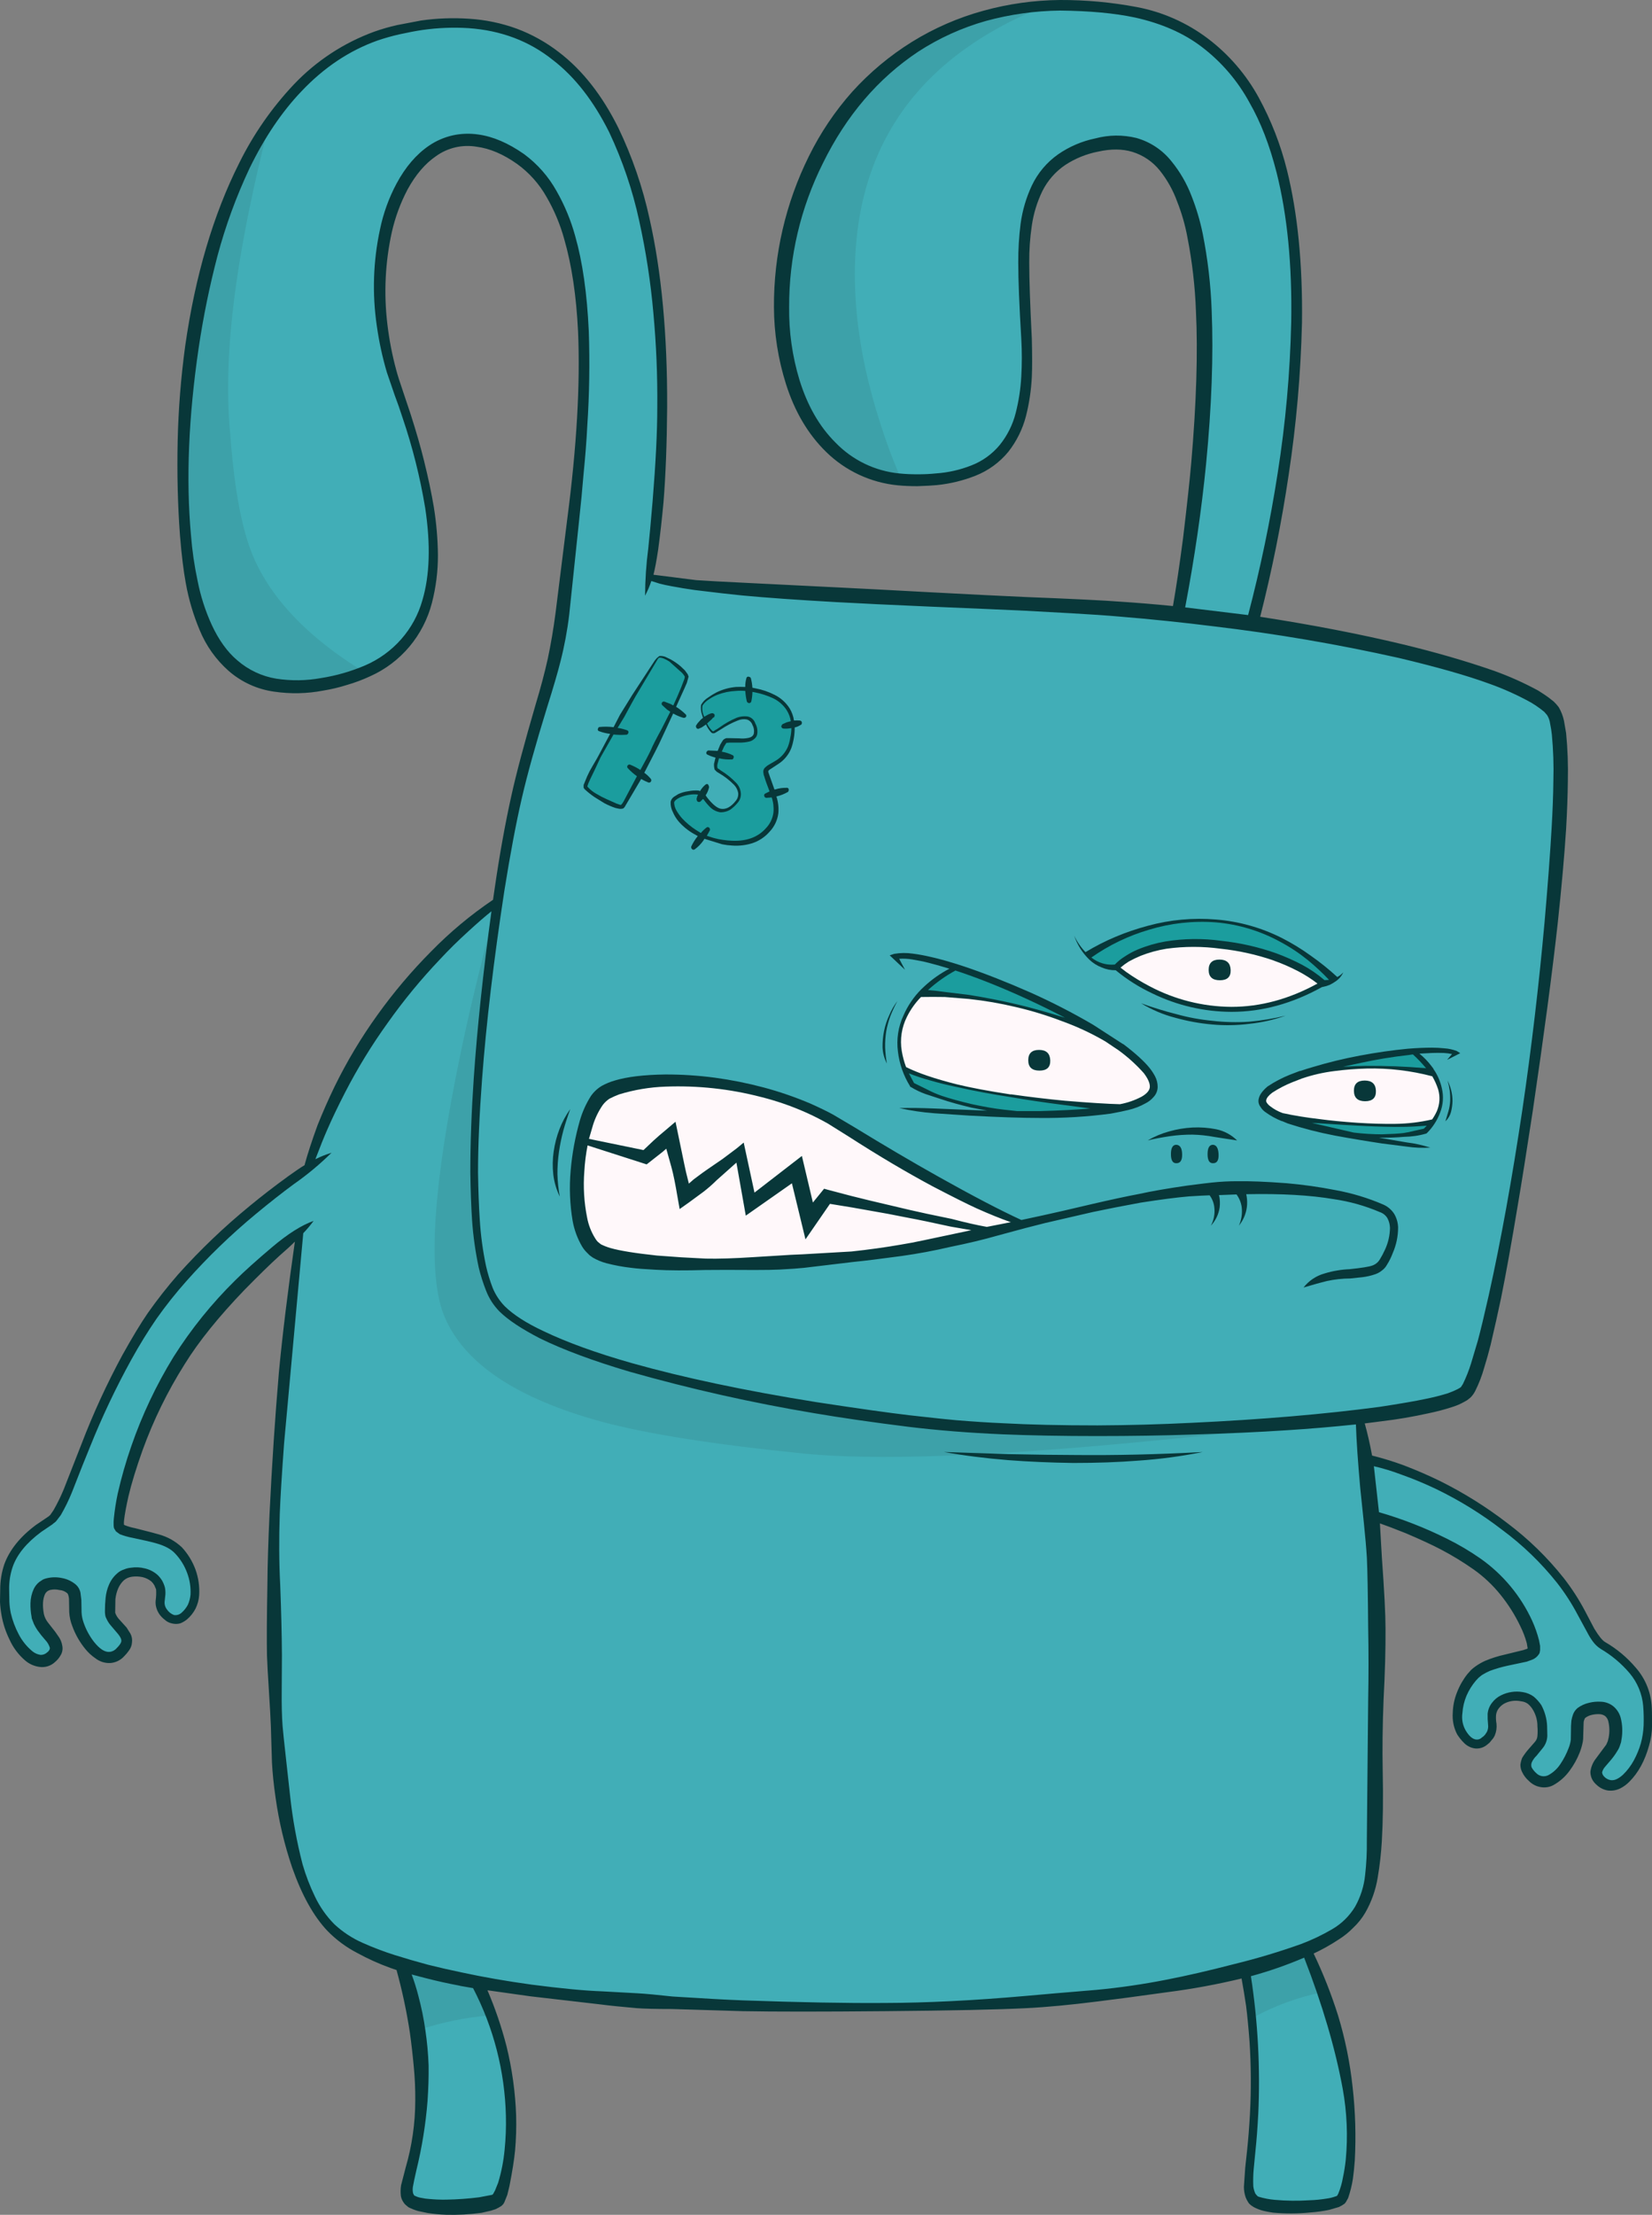 <?xml version="1.0" encoding="iso-8859-1"?>
<!-- Generator: Adobe Illustrator 20.1.0, SVG Export Plug-In . SVG Version: 6.00 Build 0)  -->
<svg version="1.0" id="Layer_1" xmlns="http://www.w3.org/2000/svg" xmlns:xlink="http://www.w3.org/1999/xlink" x="0px" y="0px"
	 viewBox="0 0 704.63 944.41" enable-background="new 0 0 704.63 944.41" xml:space="preserve">
<rect x="0" y="0" width="704.63" height="944.41" fill="#808080" stroke="none"/>
<title>easterbunny_27</title>
<path fill="#41AEB7" d="M438.86,90.09c3.867-16.06,14.227-25.62,31.08-28.68c30.667-5.58,45.283,26.167,43.85,95.24
	c-0.826,35.345-4.64,70.557-11.4,105.26c-15.2-1.593-30.123-2.757-44.77-3.49c-73.787-3.553-114.02-5.553-120.7-6
	c-35.607-2.087-55.607-4.293-60-6.62c3-17.587,4.807-38.057,5.42-61.41c0.8-32-1.283-60.283-6.25-84.85
	c-6.373-31.62-17.22-54.953-32.54-70c-18.507-18.2-43.083-23.807-73.73-16.82c-37.26,8.46-63.643,39.793-79.15,94
	c-6.309,22.447-10.22,45.499-11.67,68.77c-1.513,19.82-1.249,39.737,0.79,59.51c2.393,21.693,8.06,37.167,17,46.42
	c11.093,11.52,27.61,14.31,49.55,8.37c22.92-6.187,35.607-21.14,38.06-44.86c1.96-19.487-3.067-45.963-15.08-79.43
	c-5.117-14.336-7.597-29.48-7.32-44.7c0.247-14.587,2.883-27.303,7.91-38.15c5.193-11.1,12.047-18.21,20.56-21.33
	c9.253-3.433,19.367-1.533,30.34,5.7c19.333,12.747,28.77,43.297,28.31,91.65c-0.247,25.86-3.127,58.373-8.64,97.54
	c-1.1,12.26-4.653,28.44-10.66,48.54c-6.725,22.274-11.976,44.966-15.72,67.93l-1.75,11.67c-9.373,6.187-19.793,15.503-31.26,27.95
	c-22.493,24.376-39.403,53.362-49.55,84.94l0.37,0.46c-11.844,8.142-23.145,17.047-33.83,26.66c-15.507,14-27.61,27.85-36.31,41.55
	c-9.18,14.467-18.063,32.607-26.65,54.42c-6.927,17.333-11.523,26.71-13.79,28.13c-9.073,5.52-14.897,11.74-17.47,18.66
	C2.693,670,2.073,674.843,2,681.65c-0.144,7.409,2.185,14.654,6.62,20.59c4.667,6.313,9.017,7.813,13.05,4.5
	c2.667-2.207,2.79-4.963,0.37-8.27c-3.68-5.027-5.64-8.09-5.88-9.19c-0.545-2.446-0.64-4.97-0.28-7.45
	c0.367-2.573,1.257-4.38,2.67-5.42c1.641-1.037,3.596-1.462,5.52-1.2c1.589,0.075,3.149,0.448,4.6,1.1
	c1.513,0.653,2.627,1.985,3,3.59c0.288,2.563,0.412,5.141,0.37,7.72c0.06,4.473,2.113,9.193,6.16,14.16
	c4.473,5.393,8.61,6.497,12.41,3.31c3.68-3.067,4.23-6.253,1.65-9.56c-1.593-1.78-2.757-3.113-3.49-4
	c-1.125-1.208-1.806-2.763-1.93-4.41c-0.091-2.874,0.188-5.747,0.83-8.55c0.634-2.59,2.103-4.898,4.18-6.57
	c1.653-1.407,4.073-1.99,7.26-1.75c3.493,0.247,6.097,1.533,7.81,3.86c1.333,1.78,1.823,4.17,1.47,7.17
	c-0.422,2.455,0.25,4.972,1.84,6.89c2.147,2.267,4.353,2.933,6.62,2c1.78-0.733,3.403-2.42,4.87-5.06s1.833-6.133,1.1-10.48
	c-0.774-4.983-3.013-9.622-6.43-13.33c-2.513-2.82-7.57-5.057-15.17-6.71c-6.8-1.533-10.323-2.82-10.57-3.86
	c-0.733-3.553,1.013-12.103,5.24-25.65c5.198-17.11,12.811-33.391,22.61-48.35c7.722-11.443,16.628-22.042,26.57-31.62
	c7.246-7.06,14.856-13.736,22.8-20l-5.79,53.59c-3.86,40-5.637,70.92-5.33,92.76c0.613,44.74,1.563,73.36,2.85,85.86
	c3.373,32.787,10.88,54.667,22.52,65.64c5.82,5.58,15.487,10.453,29,14.62c0,0.06,1.533,5.393,4.6,16
	c2.949,12.653,4.339,25.619,4.14,38.61c-0.227,10.926-1.737,21.787-4.5,32.36c-1.84,7.413-2.087,11.887-0.74,13.42
	c2.147,2.393,8.55,3.467,19.21,3.22c10.36-0.307,16.457-1.38,18.29-3.22c1.04-1.04,2.143-4.103,3.31-9.19
	c1.538-6.757,2.339-13.661,2.39-20.59c0.388-21.823-4.566-43.41-14.43-62.88c22.74,4.047,50.35,6.957,82.83,8.73
	c30.333,1.653,63.49,2.237,99.47,1.75c28.448-0.218,56.864-1.937,85.13-5.15c22.86-2.667,42.86-6.253,60-10.76l2.39,14.8
	c1.535,12.441,2.18,24.977,1.93,37.51c-0.12,7.293-0.887,18.08-2.3,32.36c-0.667,7.047-0.147,11.52,1.56,13.42
	c2.087,2.393,8.46,3.467,19.12,3.22c10.42-0.307,16.55-1.38,18.39-3.22c1.1-1.1,2.1-4.193,3-9.28c1.157-7.273,1.589-14.642,1.29-22
	c-0.8-23.66-7.143-48.82-19.03-75.48c8.333-3.553,14.277-7.077,17.83-10.57c6.62-6.253,10.287-16.92,11-32
	c-0.12-24.393,0.187-47.037,0.92-67.93c0.818-24.87,0.113-49.766-2.11-74.55l14.71,5c10.241,3.855,20.024,8.832,29.17,14.84
	c8.439,5.747,15.398,13.409,20.31,22.36c4.047,7.333,5.763,12.48,5.15,15.44c-0.247,1.1-3.77,2.387-10.57,3.86
	c-7.6,1.653-12.657,3.92-15.17,6.8c-3.412,3.713-5.643,8.356-6.41,13.34c-0.733,4.413-0.367,7.877,1.1,10.39
	c1.473,2.667,3.14,4.353,5,5.06c2.207,0.92,4.383,0.253,6.53-2c1.59-1.918,2.262-4.435,1.84-6.89c-0.307-3,0.183-5.39,1.47-7.17
	c1.713-2.327,4.317-3.613,7.81-3.86c3.187-0.247,5.637,0.337,7.35,1.75c2.031,1.726,3.477,4.039,4.14,6.62
	c0.573,2.812,0.821,5.681,0.74,8.55c-0.124,1.646-0.805,3.202-1.93,4.41c-1.593,1.78-2.757,3.113-3.49,4
	c-2.573,3.247-2.023,6.403,1.65,9.47c3.8,3.187,7.937,2.083,12.41-3.31c4.047-4.967,6.1-9.687,6.16-14.16
	c-0.042-2.579,0.082-5.157,0.37-7.72c0.373-1.605,1.487-2.938,3-3.59c1.451-0.652,3.011-1.025,4.6-1.1
	c1.924-0.262,3.879,0.163,5.52,1.2c1.568,1.396,2.553,3.331,2.76,5.42c0.296,2.487,0.171,5.005-0.37,7.45
	c-0.247,1.167-2.207,4.23-5.88,9.19c-2.453,3.333-2.33,6.09,0.37,8.27c4.107,3.333,8.49,1.833,13.15-4.5
	c4.451-5.928,6.783-13.179,6.62-20.59c-0.187-6.867-0.8-11.707-1.84-14.52c-2.667-6.867-8.52-13.087-17.56-18.66
	c-1.593-0.98-3.28-3.093-5.06-6.34c-2.327-4.533-4.35-8.273-6.07-11.22c-7.193-12.14-17.743-23.457-31.65-33.95
	c-12.402-9.403-26.084-16.986-40.63-22.52l-17.83-5.33c-0.553-4.72-1.167-9.163-1.84-13.33l-0.74-4.78
	c25.86-3,40.967-6.433,45.32-10.3c3.493-3.067,8.213-19.183,14.16-48.35c5.513-27.273,10.753-59.02,15.72-95.24
	c5.147-37.753,8.48-69.837,10-96.25c1.713-30,0.733-47.1-2.94-51.3c-5.513-6.373-20.343-12.993-44.49-19.86
	c-23.593-6.667-51.387-12.303-83.38-16.91c2.82-10,5.7-22.593,8.64-37.78c5.947-30.46,9.317-58.713,10.11-84.76
	c2.667-83.473-20.867-129.62-70.6-138.44c-38.06-6.8-70.393-0.64-97,18.48c-22.8,16.427-38.367,39.593-46.7,69.5
	c-7.76,27.96-7.273,53.093,1.46,75.4c9.253,23.72,25.127,35.887,47.62,36.5c22.493,0.613,37.287-5.823,44.38-19.31
	c4.72-8.947,6.62-24.3,5.7-46.06c-0.667-14.527-1-23.107-1-25.74C436.613,104.127,437.333,96.283,438.86,90.09z"/>
<path fill="#3DA1A9" d="M98.27,185.88c-1.9-18.813-1.01-40.847,2.67-66.1c2.76-19.247,7.387-41.677,13.88-67.29
	c-15.813,23.167-26.66,54.087-32.54,92.76C77.5,177.083,76.67,207,79.79,235c2.393,21.693,8.06,37.167,17,46.42
	c11.093,11.52,27.61,14.31,49.55,8.37c3.134-0.823,6.205-1.869,9.19-3.13c-23.093-14.113-38.687-30-46.78-47.66
	C103.543,227.733,100.05,210.027,98.27,185.88z"/>
<path fill="#FFF8FA" d="M555.06,458.17l-0.18,0.09c-10.907,3.8-16.393,7.417-16.46,10.85c-0.06,2.327,2.79,4.747,8.55,7.26l26,2.57
	c17.893,1.333,30.61,1.18,38.15-0.46c4.78-6.8,4.78-13.88,0-21.24c-12.745-2.207-25.718-2.795-38.61-1.75
	C566.641,455.999,560.811,456.894,555.06,458.17z"/>
<path fill="#FFF8FA" d="M478.3,410.46l-2.21,2l6.89,5.06c5.887,3.768,12.219,6.791,18.85,9c21.267,7.047,42.103,4.657,62.51-7.17
	c-3.243-2.869-6.863-5.282-10.76-7.17c-9.747-5.027-21.237-8.243-34.47-9.65c-13.233-1.407-24.387-0.15-33.46,3.77
	C483.029,407.36,480.558,408.759,478.3,410.46z"/>
<path fill="#FFF8FA" d="M472.23,442.64c-7.33-3.72-14.956-6.824-22.8-9.28c-18.306-5.983-37.379-9.297-56.63-9.84
	c-9.253,9.747-11.613,20.503-7.08,32.27c10.293,4.967,28.497,9.227,54.61,12.78c13.113,1.78,25.523,3.113,37.23,4
	c8.827-1.78,13.637-4.537,14.43-8.27C492.977,458.987,486.39,451.767,472.23,442.64z"/>
<path fill="#FFF8FA" d="M436.66,522c-7.907-2.94-18.05-7.72-30.43-14.34c-14.467-7.68-30.21-16.9-47.23-27.66
	c-16.927-10.667-37.26-16.963-61-18.89c-8.76-0.765-17.578-0.551-26.29,0.64c-7.54,1.1-12.687,2.94-15.44,5.52
	c-5.76,5.333-9.093,16.487-10,33.46c-0.98,17.407,1.747,28.253,8.18,32.54c6.62,4.473,26.077,6.403,58.37,5.79
	c31.927-0.553,59.627-3.22,83.1-8C406.96,528.86,420.54,525.84,436.66,522z"/>
<path fill="#1B9D9E" d="M331.49,325c2.934-1.961,5.031-4.945,5.88-8.37c0.702-2.54,0.982-5.179,0.83-7.81
	c-0.667-7.107-5.477-11.793-14.43-14.06l-4.41-0.83c-4.863-0.605-9.799,0.16-14.25,2.21c-3.187,1.593-5.117,3.157-5.79,4.69
	c-0.493,1.1-0.033,3.307,1.38,6.62c1.333,3.067,2.407,4.69,3.22,4.87c0.553,0.187,3.343-1.377,8.37-4.69
	c5.087-2.573,8.303-1.93,9.65,1.93c1.347,3.86-0.153,5.943-4.5,6.25c-4.967-0.307-7.693-0.183-8.18,0.37
	c-1.251,1.734-2.213,3.659-2.85,5.7c-1.167,3.433-1.443,5.487-0.83,6.16c2.283,1.916,4.678,3.695,7.17,5.33
	c3.493,3.433,3.647,6.68,0.46,9.74c-3.067,2.88-5.977,3.31-8.73,1.29c-2.573-3-4.26-4.87-5.06-5.61l-0.37-0.37
	c-1.1-0.8-3.277-0.8-6.53,0c-3.373,0.86-5.243,1.993-5.61,3.4c-0.493,1.593,0.303,3.8,2.39,6.62c2.682,3.552,6.271,6.315,10.39,8
	c2.262,1.041,4.638,1.813,7.08,2.3c6.987,1.533,12.747,0.89,17.28-1.93c3.577-2.016,6.069-5.52,6.8-9.56
	c0.427-2.147,0.06-5.09-1.1-8.83c-0.187-0.553-0.923-2.607-2.21-6.16c-0.733-1.96-1.01-3.217-0.83-3.77
	C328.217,327.213,329.815,326.047,331.49,325z"/>
<path fill="#1B9D9E" d="M287.92,283.14c-2.94-2.267-5.147-3.267-6.62-3c-0.613,0.06-3.003,3.493-7.17,10.3
	c-3.74,6.127-7.877,13.207-12.41,21.24c-8.333,14.893-12.333,22.83-12,23.81c0.307,1.227,2.757,3.067,7.35,5.52
	c4.593,2.453,7.35,3.453,8.27,3c0.613-0.367,3.25-4.933,7.91-13.7c5.887-11.273,10.513-20.557,13.88-27.85
	c4.167-8.7,6.067-13.387,5.7-14.06C292.377,287.04,290.74,285.287,287.92,283.14z"/>
<path fill="#1B9D9E" d="M570.87,483c9.181,1.43,18.5,1.766,27.76,1c3.111-0.24,6.19-0.793,9.19-1.65
	c1.204-1.172,2.283-2.466,3.22-3.86c-7.54,1.653-20.227,1.807-38.06,0.46l-26-2.57C552.427,478.64,560.39,480.847,570.87,483z"/>
<path fill="#1B9D9E" d="M602.59,448.33c-8.092,0.732-16.136,1.93-24.09,3.59c-7.938,1.584-15.767,3.671-23.44,6.25
	c5.758-1.274,11.594-2.166,17.47-2.67c12.892-1.045,25.865-0.457,38.61,1.75c-1.587-2.404-3.472-4.598-5.61-6.53L602.59,448.33z"/>
<path fill="#1B9D9E" d="M472.23,442.54c-9.99-6.339-20.401-11.989-31.16-16.91c-10.736-5.074-21.781-9.466-33.07-13.15
	c-1.724,0.812-3.394,1.734-5,2.76c-3.715,2.344-7.138,5.12-10.2,8.27c19.25,0.554,38.321,3.867,56.63,9.84
	C457.28,435.754,464.908,438.828,472.23,442.54z"/>
<path fill="#1B9D9E" d="M441.25,475.27c15.507,0,27.61-0.92,36.31-2.76c-11.707-0.86-24.117-2.193-37.23-4
	c-26.107-3.553-44.31-7.813-54.61-12.78c0.903,2.359,2.011,4.634,3.31,6.8l12.6,5.47C412.97,471.867,426.177,474.29,441.25,475.27z"
	/>
<path fill="#1B9D9E" d="M564.35,419.38l1.56-0.18c1.181-0.291,2.323-0.724,3.4-1.29c-20.873-21.087-44.743-29.147-71.61-24.18
	c-8.489,1.643-16.716,4.424-24.46,8.27l-9.47,5.52c3.161,3.413,7.675,5.245,12.32,5l2.21-2c2.259-1.694,4.73-3.086,7.35-4.14
	c9.073-3.86,20.227-5.117,33.46-3.77c13.233,1.347,24.723,4.563,34.47,9.65C557.477,414.132,561.101,416.527,564.35,419.38z"/>
<path fill="#3DA1A9" d="M209.5,859.34c-1.745-4.802-3.772-9.497-6.07-14.06c-10.902-1.925-21.678-4.503-32.27-7.72
	c0,0.06,0.827,2.663,2.48,7.81c1.916,6.699,3.389,13.517,4.41,20.41C188.221,862.321,198.788,860.158,209.5,859.34z"/>
<path fill="#3DA1A9" d="M531.89,845.46c0.8,4.78,1.467,9.837,2,15.17c9.528-5.304,19.825-9.09,30.52-11.22
	c-2.267-6.253-4.687-12.32-7.26-18.2c-8.561,3.464-17.344,6.35-26.29,8.64L531.89,845.46z"/>
<path fill="#3DA1A9" d="M374.79,178.34c-6.253-19.853-9.623-38.76-10.11-56.72c-1.533-57.18,25.523-96.893,81.17-119.14
	c-30.153,1.84-55.31,13.117-75.47,33.83C352.667,54.45,341.207,76.913,336,103.7c-5.027,25.493-3.31,47.923,5.15,67.29
	c9.007,20.593,23.44,31.747,43.3,33.46C380.731,195.939,377.506,187.222,374.79,178.34z"/>
<path fill="#3DA1A9" d="M579.7,604.06c-26.6,3.127-57.06,5.027-91.38,5.7c-36.16,0.8-65.977-0.057-89.45-2.57
	c-38.421-3.87-76.518-10.473-114-19.76c-41.173-10.487-65.62-21.297-73.34-32.43c-7.173-10.36-10.173-33.74-9-70.14
	c0.92-28.667,4.2-62.16,9.84-100.48l-6.07,22.43c-4.667,18.327-8.62,35.763-11.86,52.31c-10.48,53.073-11.89,87.637-4.23,103.69
	c8.767,19.18,30.767,33.613,66,43.3c19.333,5.273,48.2,9.84,86.6,13.7c30.273,3,78.843,1.283,145.71-5.15
	C521.973,611.453,552.367,607.92,579.7,604.06z"/>
<path fill="#083739" d="M236,500.83c0.384,3.26,1.317,6.432,2.76,9.38c-0.58-3.156-0.915-6.352-1-9.56
	c-0.013-3.138,0.201-6.273,0.64-9.38c0.448-3.125,1.083-6.221,1.9-9.27c0.733-2.667,1.713-5.7,2.94-9.1
	c-1.888,2.644-3.434,5.517-4.6,8.55c-1.185,3.083-2.016,6.29-2.48,9.56C235.681,494.263,235.627,497.564,236,500.83z"/>
<path fill="#083739" d="M527.57,503.68c-3.501,0-6.999,0.183-10.48,0.55c-1.287,0.12-4.81,0.55-10.57,1.29
	c-8.52,1.227-15.413,2.423-20.68,3.59c-5.513,1.04-12.347,2.51-20.5,4.41c-9.073,2.147-15.877,3.71-20.41,4.69l-9.28,2
	c-8.947-4.107-20.743-10.267-35.39-18.48c-11.153-6.253-23.133-13.3-35.94-21.14c-5.82-3.433-8.82-5.21-9-5.33
	c-2.327-1.287-5.543-2.85-9.65-4.69c-6.498-2.76-13.181-5.063-20-6.89c-6.802-1.804-13.708-3.187-20.68-4.14
	c-7.041-0.938-14.137-1.399-21.24-1.38c-9.073,0.12-16.243,0.977-21.51,2.57c-1.88,0.542-3.697,1.282-5.42,2.21
	c-1.898,1.101-3.53,2.607-4.78,4.41c-2.048,3.224-3.627,6.722-4.69,10.39c-1.994,6.943-3.311,14.063-3.93,21.26
	c-0.652,7.206-0.373,14.465,0.83,21.6c0.69,3.822,2.043,7.495,4,10.85c0.559,0.935,1.231,1.798,2,2.57l1.2,1.2l1.38,1
	c1.786,1.046,3.703,1.849,5.7,2.39c3.534,0.926,7.13,1.594,10.76,2c2.267,0.307,5.79,0.583,10.57,0.83
	c5.513,0.307,12.53,0.337,21.05,0.09c4.667-0.06,11.683-0.06,21.05,0c4.667,0,8.16-0.06,10.48-0.18
	c4.667-0.247,8.16-0.493,10.48-0.74l20.78-2.48c4.967-0.493,11.923-1.35,20.87-2.57c6.987-0.98,13.88-2.267,20.68-3.86
	c7.6-1.533,14.373-3.157,20.32-4.87c8.947-2.453,15.687-4.23,20.22-5.33l20.32-4.69c6.067-1.287,12.87-2.62,20.41-4
	c8.52-1.333,15.383-2.223,20.59-2.67c3.92-0.247,6.863-0.4,8.83-0.46c1.109,1.476,1.8,3.224,2,5.06
	c0.342,2.725-0.171,5.49-1.47,7.91c2.045-2.183,3.362-4.947,3.77-7.91c0.18-1.563,0.119-3.145-0.18-4.69l-0.18-0.46l7.54-0.28
	c1.178,1.594,1.937,3.457,2.21,5.42c0.315,2.697-0.099,5.428-1.2,7.91c1.841-2.273,3.017-5.01,3.4-7.91
	c0.186-1.53,0.156-3.079-0.09-4.6l-0.18-0.92c14.833-0.307,27.273,0.397,37.32,2.11c6.769,0.974,13.382,2.829,19.67,5.52
	c1.343,0.45,2.484,1.36,3.22,2.57c0.687,1.275,1.063,2.693,1.1,4.14c-0.037,3.208-0.756,6.372-2.11,9.28
	c-0.671,1.489-1.439,2.932-2.3,4.32c-0.73,1.16-1.834,2.035-3.13,2.48c-1.287,0.493-4.533,1.013-9.74,1.56
	c-1.757,0.066-3.508,0.25-5.24,0.55c-1.811,0.291-3.599,0.712-5.35,1.26c-3.57,0.974-6.728,3.079-9,6
	c4.287-1.287,7.597-2.207,9.93-2.76c3.286-0.711,6.638-1.08,10-1.1l5.24-0.55c1.881-0.23,3.732-0.663,5.52-1.29
	c1.002-0.359,1.935-0.887,2.76-1.56c0.872-0.63,1.592-1.447,2.11-2.39c0.998-1.576,1.83-3.252,2.48-5
	c1.511-3.45,2.294-7.174,2.3-10.94c-0.055-2.038-0.622-4.029-1.65-5.79c-1.13-1.771-2.763-3.163-4.69-4
	c-6.546-2.825-13.394-4.892-20.41-6.16c-6.899-1.354-13.866-2.335-20.87-2.94c-8.827-0.667-15.873-0.943-21.14-0.83 M405.31,523
	l9,1.56l-20.31,4.3c-3.373,0.733-6.773,1.377-10.2,1.93c-6.313,1.1-13.177,2.05-20.59,2.85l-20.78,1.2
	c-3.433,0.12-6.897,0.303-10.39,0.55l-10.39,0.64c-8.52,0.553-15.413,0.767-20.68,0.64c-0.247,0-3.71-0.183-10.39-0.55l-10.3-0.74
	c-9.253-0.98-15.903-2.053-19.95-3.22c-1.375-0.405-2.714-0.927-4-1.56l-1.38-1.1c-0.466-0.498-0.869-1.053-1.2-1.65
	c-1.614-2.625-2.736-5.522-3.31-8.55c-1.328-6.562-1.732-13.277-1.2-19.95c0.211-3.674,0.672-7.329,1.38-10.94l25.19,8.09l1.29-1
	l5.61-4.41l1.47-1.29l2.21,7.91c0.8,2.88,1.69,7.263,2.67,13.15l0.83,4.69l4.14-2.94c3.433-2.513,5.433-3.983,6-4.41
	c2.003-1.546,3.906-3.216,5.7-5l8.37-7.45l4,22.61l19.67-13.79l5.79,23.9L354,513.33c7.333,1.167,12.603,2.057,15.81,2.67
	c5.82,0.98,11.733,2.083,17.74,3.31c4,0.733,9.913,1.96,17.74,3.68 M431.12,521.15l-10.2,2c-4.167-0.733-9.167-1.867-15-3.4
	c-7.847-1.593-13.73-2.85-17.65-3.77c-10.973-2.573-16.827-3.953-17.56-4.14c-4.413-1.04-10.267-2.54-17.56-4.5l-1.65-0.46
	l-4.78,5.88l-4.69-19.86l-20.22,15.63l-4.6-21.33l-3,2.48c-1.333,0.98-3.333,2.48-6,4.5l-6.21,4.26c-1.287,0.86-3.31,2.33-6.07,4.41
	l-2.11,1.84c-0.98-3.8-1.623-6.527-1.93-8.18l-3.77-18.2l-4,3.4c-2,1.653-3.807,3.217-5.42,4.69l-4.23,4l-23.26-4.78l1.75-6
	c0.955-3.009,2.35-5.86,4.14-8.46c0.795-1.042,1.758-1.944,2.85-2.67c1.343-0.693,2.726-1.307,4.14-1.84
	c6.413-1.965,13.057-3.078,19.76-3.31c13.716-0.527,27.435,0.959,40.72,4.41c6.65,1.667,13.141,3.912,19.4,6.71
	c2.88,1.287,5.913,2.82,9.1,4.6c0.733,0.427,3.677,2.267,8.83,5.52c12.667,8.153,24.667,15.263,36,21.33
	c8.7,4.533,14.95,7.66,18.75,9.38c5.433,2.433,10.263,4.383,14.49,5.85L431.12,521.15z"/>
<path fill="#083739" d="M527.67,486.3c-2.446-2.426-5.545-4.087-8.92-4.78c-3.327-0.659-6.722-0.908-10.11-0.74
	c-3.361,0.18-6.691,0.734-9.93,1.65c-3.221,0.874-6.311,2.172-9.19,3.86c2.667-0.667,5.883-1.28,9.65-1.84
	c3.137-0.441,6.302-0.655,9.47-0.64c3.149,0.074,6.286,0.408,9.38,1C520.1,485.13,523.317,485.627,527.67,486.3z"/>
<path fill="#083739" d="M559.93,455c-1.713,0.493-3.46,1.043-5.24,1.65h-0.28l-4.32,1.65c-3.322,1.332-6.496,3.008-9.47,5
	c-2.087,1.78-3.313,3.447-3.68,5c-0.376,1.23-0.138,2.566,0.64,3.59c0.53,0.91,1.249,1.694,2.11,2.3c2.164,1.572,4.516,2.868,7,3.86
	h0.18l2.39,1c6.552,2.134,13.232,3.854,20,5.15c6.253,1.167,13.027,2.3,20.32,3.4l10.2,1.29c3.407,0.518,6.86,0.673,10.3,0.46
	c-3.281-1.06-6.657-1.803-10.08-2.22l-11.77-2h1.2c3.493,0,6.62-0.123,9.38-0.37c1.569-0.029,3.136-0.152,4.69-0.37
	c1.586-0.218,3.153-0.552,4.69-1l0.28-0.09l0.18-0.18c2.488-2.463,4.403-5.444,5.61-8.73c1.296-3.276,1.555-6.872,0.74-10.3
	c-0.634-2.968-1.855-5.78-3.59-8.27v-0.22h-0.09l-0.74-1c-1.493-1.98-3.222-3.77-5.15-5.33l5.42-0.28c1.653-0.06,3.32-0.06,5,0
	c1.173,0.065,2.34,0.219,3.49,0.46l-2.11,2.48l5.61-2.85l-1.47-0.92c-1.721-0.657-3.531-1.048-5.37-1.16
	c-1.74-0.187-3.49-0.28-5.24-0.28c-3.067,0-6.5,0.153-10.3,0.46c-6.493,0.613-13.327,1.593-20.5,2.94
	c-6.749,1.266-13.425,2.891-20,4.87 M555.36,459.86c4.42-1.498,8.98-2.547,13.61-3.13c4.644-0.616,9.317-0.983,14-1.1
	c9.426-0.213,18.835,0.901,27.95,3.31c1.015,1.75,1.846,3.599,2.48,5.52c0.919,3.095,0.725,6.414-0.55,9.38
	c-0.561,1.221-1.23,2.389-2,3.49c-5.199,1.206-10.514,1.839-15.85,1.89c-4.967,0.06-10.3-0.093-16-0.46
	c-6.253-0.427-11.617-0.947-16.09-1.56c-5.76-0.667-11.03-1.523-15.81-2.57c-1.957-0.7-3.788-1.713-5.42-3
	c-0.546-0.402-1.013-0.9-1.38-1.47c-0.242-0.351-0.309-0.794-0.18-1.2c0.187-0.86,1.013-1.86,2.48-3
	c2.723-1.783,5.618-3.291,8.64-4.5l4-1.56 M582.82,454.48c-2.207,0-5.517,0.123-9.93,0.37c4.473-0.98,7.017-1.53,7.63-1.65
	c6.649-1.449,13.367-2.554,20.13-3.31l2-0.28c2.009,1.823,3.884,3.788,5.61,5.88c-8.887-0.733-17.373-1.067-25.46-1 M608.56,480
	l-1.29,1.29l-4.14,0.92c-1.481,0.395-2.983,0.702-4.5,0.92c-2,0.247-5.063,0.43-9.19,0.55c-4.011-0.015-8.018-0.262-12-0.74
	l-17.93-4.14l3.22,0.18c7.413,0.493,12.807,0.827,16.18,1c5.333,0.307,10.697,0.49,16.09,0.55c3.613,0,6.34-0.06,8.18-0.18
	L608.56,480z"/>
<path fill="#083739" d="M619,465c-0.364-1.463-0.887-2.881-1.56-4.23c0.415,1.415,0.723,2.859,0.92,4.32
	c0.175,1.463,0.235,2.938,0.18,4.41c-0.082,1.463-0.33,2.913-0.74,4.32l-1.29,4.32c1.162-1.078,1.992-2.466,2.39-4
	c0.383-1.505,0.597-3.048,0.64-4.6C619.545,468.01,619.363,466.486,619,465z"/>
<path fill="#083739" d="M479,445.21l-12.78-8.27c-8.688-5.083-17.648-9.687-26.84-13.79c-9.867-4.353-19.2-8.02-28-11
	c-5.76-1.9-10.6-3.28-14.52-4.14c-2.488-0.589-5.005-1.05-7.54-1.38c-2.625-0.388-5.295-0.357-7.91,0.09l-1.93,0.64l6.53,6.16
	l-2.48-4.69c1.845-0.121,3.697-0.027,5.52,0.28c2.667,0.427,5.057,0.917,7.17,1.47c3.067,0.8,5.977,1.627,8.73,2.48
	c-3.764,1.959-7.256,4.399-10.39,7.26l-1.65,1.56c-3.184,3.207-5.744,6.978-7.55,11.12c-2.241,4.813-3.06,10.167-2.36,15.43
	c0.619,5.221,2.377,10.243,5.15,14.71l0.09,0.28l0.28,0.09c1.972,1.217,4.067,2.222,6.25,3l6.43,2.11c4,1.333,8.383,2.56,13.15,3.68
	l6.71,1.29l-22.43-0.92c-6-0.247-11.027-0.307-15.08-0.18c4.906,1.084,9.881,1.822,14.89,2.21c1.407,0.12,6.407,0.453,15,1
	c12.26,0.667,22.31,1,30.15,1c10.081,0.103,20.156-0.512,30.15-1.84c3.333-0.613,5.847-1.133,7.54-1.56
	c2.574-0.592,5.05-1.552,7.35-2.85c1.302-0.652,2.458-1.56,3.4-2.67c1.128-1.191,1.754-2.77,1.75-4.41
	c-0.016-1.536-0.392-3.047-1.1-4.41c-0.637-1.195-1.376-2.333-2.21-3.4c-2.327-2.94-6.127-6.403-11.4-10.39 M407.46,413.82l3,1
	c8.58,2.94,17.803,6.68,27.67,11.22c5.453,2.513,10.817,5.15,16.09,7.91l-0.64-0.18c-7.72-2.393-14.34-4.233-19.86-5.52
	c-6.187-1.473-12.96-2.807-20.32-4L403.2,423c-2.513-0.367-4.963-0.643-7.35-0.83L396,422c3.47-3.134,7.296-5.85,11.4-8.09
	 M431.12,466.68c-9.62-1.473-17.287-2.913-23-4.32c-9.413-2.367-16.633-4.82-21.66-7.36c-0.833-2.232-1.449-4.54-1.84-6.89
	c-0.815-4.952-0.041-10.035,2.21-14.52c1.544-3.117,3.568-5.972,6-8.46c3.433-0.06,6.833-0.06,10.2,0l10.2,0.83
	c6.808,0.727,13.562,1.893,20.22,3.49c6.657,1.548,13.199,3.552,19.58,6c6.41,2.311,12.596,5.203,18.48,8.64l5.61,3.77
	c3.928,2.848,7.536,6.114,10.76,9.74c1.713,2.267,2.57,4.167,2.57,5.7c0,1.533-1.163,2.973-3.49,4.32
	c-2.911,1.54-6.041,2.625-9.28,3.22c-5.147-0.12-12.93-0.61-23.35-1.47c-7.72-0.733-15.443-1.653-23.17-2.76 M454.16,471.21
	l10.94,1.47c-5.76,0.493-12.96,0.86-21.6,1.1h-9.65l-5.88-0.64c-3.74-0.427-8.183-1.193-13.33-2.3c-5.207-1.227-9.54-2.423-13-3.59
	c-2.118-0.734-4.177-1.626-6.16-2.67l-5.61-2.76l-2.21-4.14c2.886,1.145,5.834,2.127,8.83,2.94c3.493,1.04,7.293,1.99,11.4,2.85
	c8,1.78,15.69,3.22,23.07,4.32c6.86,1.187,14.58,2.33,23.16,3.43L454.16,471.21z"/>
<path fill="#083739" d="M376.44,446.68c0.121,2.372,0.748,4.691,1.84,6.8c-0.41-2.276-0.658-4.579-0.74-6.89
	c-0.048-2.276,0.106-4.551,0.46-6.8c0.411-2.287,1.027-4.533,1.84-6.71c0.852-2.141,1.834-4.228,2.94-6.25
	c-1.416,1.867-2.588,3.907-3.49,6.07c-1.001,2.141-1.743,4.393-2.21,6.71C376.613,441.937,376.398,444.307,376.44,446.68z"/>
<path fill="#083739" d="M570.41,416.62c-3.565-3.28-7.343-6.32-11.31-9.1c-3.955-2.874-8.136-5.426-12.5-7.63
	c-8.728-4.377-18.218-7.029-27.95-7.81c-9.748-0.814-19.564,0.09-29,2.67c-4.7,1.243-9.307,2.81-13.79,4.69
	c-4.442,1.868-8.74,4.06-12.86,6.56c-1.991-2.085-3.635-4.475-4.87-7.08c0.666,1.891,1.528,3.707,2.57,5.42
	c1.095,1.739,2.391,3.343,3.86,4.78c1.533,1.477,3.345,2.632,5.33,3.4c1.891,0.824,3.937,1.233,6,1.2
	c4.801,3.959,10.083,7.295,15.72,9.93c10.488,5.097,21.989,7.766,33.65,7.81c13.053,0,25.923-3.523,38.61-10.57l0.46-0.09
	c0.948-0.174,1.873-0.453,2.76-0.83c0.839-0.383,1.639-0.845,2.39-1.38c1.529-0.964,2.742-2.355,3.49-4
	c-0.721,0.825-1.594,1.504-2.57,2 M564.88,417.88c-2.948-2.507-6.152-4.696-9.56-6.53c-3.559-1.856-7.233-3.483-11-4.87
	c-7.541-2.667-15.367-4.446-23.32-5.3c-7.969-1.112-16.059-1.018-24,0.28c-4.003,0.701-7.917,1.842-11.67,3.4
	c-1.862,0.778-3.646,1.729-5.33,2.84c-1.646,1.001-3.158,2.207-4.5,3.59c-3.597,0.343-7.186-0.734-10-3
	c7.506-5.28,15.831-9.287,24.64-11.86c9.193-2.801,18.828-3.862,28.41-3.13c9.568,0.806,18.865,3.591,27.3,8.18
	c4.192,2.221,8.163,4.836,11.86,7.81c3.244,2.649,6.314,5.505,9.19,8.55h-0.37c-0.547,0.072-1.099,0.102-1.65,0.09 M543.19,409.56
	c3.629,1.278,7.162,2.815,10.57,4.6c2.878,1.499,5.615,3.253,8.18,5.24c-12.073,6.62-24.3,9.93-36.68,9.93
	c-12.209-0.071-24.218-3.101-35-8.83c-3.444-1.795-6.762-3.823-9.93-6.07l-2.39-1.84c1.097-0.943,2.264-1.802,3.49-2.57
	c1.669-0.923,3.388-1.751,5.15-2.48c3.548-1.393,7.236-2.399,11-3c7.654-1.047,15.416-1.047,23.07,0
	c7.681,0.81,15.246,2.488,22.55,5L543.19,409.56z"/>
<path fill="#083739" d="M532.91,436.57c5.266-0.55,10.449-1.722,15.44-3.49c-5.108,1.248-10.302,2.107-15.54,2.57
	c-5.21,0.36-10.443,0.236-15.63-0.37c-5.221-0.488-10.389-1.442-15.44-2.85c-4.667-1.167-9.667-2.7-15-4.6
	c4.547,2.765,9.476,4.844,14.63,6.17c5.112,1.425,10.344,2.376,15.63,2.84C522.297,437.333,527.633,437.243,532.91,436.57z"/>
<path fill="#083739" d="M457.89,620.42c-6.187,0-15.41-0.123-27.67-0.37l-27.58-0.92c8.46,1.533,17.623,2.697,27.49,3.49
	c8.767,0.667,17.99,1.067,27.67,1.2c10.113,0,19.367-0.333,27.76-1c9.217-0.625,18.384-1.854,27.44-3.68
	C494.093,620.18,475.723,620.607,457.89,620.42z"/>
<path fill="#083739" d="M452.1,0c-11.064,0.102-22.067,1.648-32.73,4.6c-10.704,2.94-20.931,7.399-30.37,13.24
	c-9.433,5.862-18.002,13.01-25.46,21.24c-7.394,8.313-13.63,17.587-18.54,27.57c-9.901,19.968-15,41.973-14.89,64.26
	c0.04,11.167,1.777,22.264,5.15,32.91c3.74,11.767,9.44,21.39,17.1,28.87c8.252,8.09,19.02,13.118,30.52,14.25
	c2.513,0.247,5.303,0.37,8.37,0.37c3.74-0.12,6.53-0.273,8.37-0.46c5.644-0.571,11.183-1.917,16.46-4
	c5.457-2.156,10.275-5.666,14-10.2c3.543-4.51,6.11-9.706,7.54-15.26c1.366-5.422,2.196-10.966,2.48-16.55
	c0.187-3.92,0.187-9.407,0-16.46c-0.733-14.433-1.1-25.227-1.1-32.38c-0.048-5.291,0.32-10.577,1.1-15.81
	c0.733-5.106,2.251-10.068,4.5-14.71c2.237-4.482,5.591-8.312,9.74-11.12c4.254-2.788,9.008-4.724,14-5.7
	c5.513-1.227,10.387-1.197,14.62,0.09c4.642,1.415,8.746,4.205,11.77,8c3.166,3.985,5.659,8.46,7.38,13.25
	c1.923,4.848,3.37,9.872,4.32,15c2.061,10.46,3.291,21.066,3.68,31.72c0.86,17.527,0.193,39.037-2,64.53
	c-0.613,7.107-1.777,17.83-3.49,32.17c-1.473,11.273-2.913,20.94-4.32,29c-8.087-0.8-15.47-1.413-22.15-1.84
	c-7.107-0.553-20.59-1.22-40.45-2c-9.747-0.427-23.167-1.093-40.26-2c-19.18-1.04-32.6-1.743-40.26-2.11l-40.26-2
	c-8.887-0.427-15.553-0.793-20-1.1l-18.2-2.3c0.613-2.327,1.28-5.88,2-10.66c0.853-6.273,1.613-13.013,2.28-20.22
	c0.92-11.4,1.44-24.883,1.56-40.45c0.12-31.013-2.393-57.887-7.54-80.62c-2.907-13.309-7.35-26.236-13.24-38.52
	c-6.867-13.853-15.293-24.61-25.28-32.27c-5.49-4.268-11.596-7.677-18.11-10.11c-6.516-2.37-13.339-3.791-20.26-4.22
	c-6.84-0.473-13.712-0.225-20.5,0.74l-10.11,1.93c-3.366,0.742-6.683,1.694-9.93,2.85c-12.975,4.744-24.679,12.42-34.2,22.43
	c-9.431,9.984-17.315,21.323-23.39,33.64c-11.033,21.94-18.7,47.893-23,77.86c-1.825,13.413-2.9,26.917-3.22,40.45
	c-0.307,14.16,0.027,27.673,1,40.54c0.667,8.213,1.493,14.987,2.48,20.32c1.228,6.815,3.2,13.475,5.88,19.86
	c2.716,6.658,6.924,12.604,12.3,17.38c5.482,4.819,12.26,7.92,19.49,8.92c6.976,1.034,14.076,0.879,21-0.46
	c3.411-0.552,6.777-1.354,10.07-2.4c3.37-0.972,6.66-2.202,9.84-3.68c6.498-2.897,12.25-7.237,16.82-12.69
	c4.519-5.408,7.783-11.75,9.56-18.57c1.73-6.695,2.594-13.585,2.57-20.5c-0.08-6.837-0.665-13.659-1.75-20.41
	c-0.98-5.887-2.39-12.537-4.23-19.95c-1.407-5.7-3.277-12.197-5.61-19.49l-3.2-9.55c-1.533-4.473-2.533-7.63-3-9.47
	c-1.734-6.395-2.995-12.909-3.77-19.49c-1.585-13.1-0.946-26.373,1.89-39.26c1.427-6.335,3.683-12.454,6.71-18.2
	c3.447-6.307,7.503-11.053,12.17-14.24c4.996-3.585,11.217-5.025,17.28-4c5.64,0.733,11.4,3.183,17.28,7.35
	c5.16,3.732,9.449,8.539,12.57,14.09c3.278,5.65,5.812,11.7,7.54,18c3.187,11.033,5.147,24.117,5.88,39.25
	c0.98,22.433-0.553,49.123-4.6,80.07l-5,40.08c-0.86,6.62-1.963,13.117-3.31,19.49c-1.333,6-3.05,12.467-5.15,19.4
	c-4.9,16.793-8.363,29.817-10.39,39.07c-2.667,12-5.057,25.3-7.17,39.9l-0.64,4.41c-9.515,6.422-18.354,13.793-26.38,22
	c-8.386,8.436-16.078,17.536-23,27.21c-6.951,9.668-13.07,19.908-18.29,30.61c-2.573,5.333-4.963,10.757-7.17,16.27
	c-2.453,6.74-4.293,12.377-5.52,16.91l0.09,0.09c-1.653,0.98-4.013,2.573-7.08,4.78c-6,4.353-11.517,8.613-16.55,12.78
	c-10.84,8.877-20.983,18.572-30.34,29c-4.621,5.285-8.96,10.809-13,16.55c-3,4.353-6.617,10.33-10.85,17.93
	c-6.643,12.273-12.479,24.967-17.47,38L27.21,635c-1.274,3.092-2.747,6.099-4.41,9l-1.38,2l-0.74,0.64l-5.33,3.59
	C8.61,655.243,4.107,660.833,1.84,667c-1.179,3.505-1.771,7.182-1.75,10.88L0,683.12c0.101,1.851,0.315,3.695,0.64,5.52
	C1.261,692.236,2.392,695.724,4,699c1.555,3.505,3.879,6.615,6.8,9.1c1.702,1.448,3.785,2.375,6,2.67
	c2.442,0.37,4.919-0.408,6.71-2.11c0.925-0.776,1.703-1.711,2.3-2.76c0.794-1.258,1.06-2.778,0.74-4.23
	c-0.201-1.207-0.639-2.363-1.29-3.4c-0.733-1.1-1.283-1.897-1.65-2.39c-2-2.513-3.043-3.847-3.13-4
	c-0.842-1.052-1.44-2.278-1.75-3.59c-0.667-3.553-0.513-6.403,0.46-8.55c0.417-0.861,1.187-1.499,2.11-1.75
	c1.314-0.319,2.686-0.319,4,0c1.256,0.067,2.453,0.553,3.4,1.38c0.247,0.25,0.409,0.572,0.46,0.92
	c0.204,0.684,0.298,1.396,0.28,2.11l0.09,5.06c0.114,2.016,0.549,4.001,1.29,5.88c1.278,3.534,3.144,6.827,5.52,9.74
	c1.235,1.539,2.691,2.887,4.32,4c1.802,1.417,4.05,2.144,6.34,2.05c2.308-0.156,4.462-1.212,6-2.94c0.737-0.735,1.406-1.535,2-2.39
	c0.753-0.983,1.201-2.165,1.29-3.4c0.184-1.293-0.039-2.611-0.64-3.77c-0.207-0.367-0.757-1.243-1.65-2.63l-3.49-3.86
	c-0.435-0.537-0.805-1.125-1.1-1.75l-0.28-0.74l0.09-5.79c0.427-3.493,1.623-6.16,3.59-8c0.478-0.395,1.001-0.731,1.56-1
	c0.64-0.269,1.312-0.454,2-0.55c1.47-0.182,2.96-0.122,4.41,0.18c1.379,0.323,2.667,0.951,3.77,1.84
	c0.504,0.488,0.938,1.043,1.29,1.65l0.74,1.75c0.101,1.565,0.041,3.137-0.18,4.69c-0.115,1.052-0.019,2.115,0.28,3.13
	c0.303,1.081,0.801,2.098,1.47,3c0.609,0.792,1.318,1.501,2.11,2.11c0.838,0.785,1.876,1.325,3,1.56c1.177,0.31,2.413,0.31,3.59,0
	c1.028-0.402,1.989-0.959,2.85-1.65c1.515-1.279,2.765-2.842,3.68-4.6c0.884-1.781,1.414-3.717,1.56-5.7
	c0.241-3.735-0.29-7.479-1.56-11c-1.293-3.504-3.26-6.722-5.79-9.47c-2.775-2.623-6.155-4.519-9.84-5.52
	c-0.733-0.247-4.133-1.137-10.2-2.67c-1.51-0.28-2.987-0.712-4.41-1.29l-0.28-0.18c-0.053-0.738-0.023-1.479,0.09-2.21
	c0.247-2.207,0.86-5.517,1.84-9.93c1.333-5.58,3.333-12.107,6-19.58c4.654-12.871,10.69-25.199,18-36.77
	c5.947-9.62,14.497-20.223,25.65-31.81c5.887-6,10.79-10.78,14.71-14.34c3.067-2.667,5.273-4.69,6.62-6.07
	c-3,20.96-5.267,39.467-6.8,55.52c-1.653,19.333-2.987,39.467-4,60.4c-0.553,11.827-0.86,21.94-0.92,30.34
	c-0.247,13.48-0.307,23.56-0.18,30.24c0.12,3.373,0.397,8.43,0.83,15.17s0.71,11.767,0.83,15.08c0.12,3.373,0.273,8.46,0.46,15.26
	c0.247,4.72,0.767,9.777,1.56,15.17c1.42,10.127,3.79,20.098,7.08,29.78c4.167,11.827,9.193,20.827,15.08,27
	c3.701,3.786,7.985,6.953,12.69,9.38c4.515,2.475,9.216,4.595,14.06,6.34l2.67,0.92c2.424,8.797,4.327,17.729,5.7,26.75
	c0.667,4.84,1.217,9.65,1.65,14.43c0.466,4.795,0.68,9.612,0.64,14.43c-0.013,9.713-1.4,19.375-4.12,28.7
	c-1.1,4.167-1.743,6.65-1.93,7.45c-0.24,1.522-0.271,3.07-0.09,4.6c0.172,0.958,0.548,1.868,1.1,2.67l0.46,0.64l0.46,0.46
	c0.187,0.187,0.587,0.52,1.2,1c1.348,0.697,2.766,1.25,4.23,1.65l4,0.83c2.556,0.4,5.134,0.647,7.72,0.74
	c5.101,0.148,10.205-0.129,15.26-0.83c2.207-0.493,3.54-0.8,4-0.92l2-0.64c0.856-0.405,1.685-0.866,2.48-1.38l0.46-0.46l0.18-0.18
	l0.09-0.09l0.46-0.74l1.29-3.22l0.92-3.77c1.227-6.253,2.023-11.28,2.39-15.08c0.448-4.987,0.602-9.995,0.46-15
	c-0.347-10.013-1.734-19.964-4.14-29.69c-2.09-8.101-4.794-16.031-8.09-23.72l18.29,2.57c6.74,0.8,16.79,1.963,30.15,3.49
	c3.187,0.427,8.213,0.947,15.08,1.56c3.373,0.247,8.43,0.37,15.17,0.37c3.247,0.12,13.327,0.427,30.24,0.92
	c13.48,0.247,33.673,0.247,60.58,0c28.433-0.247,48.597-0.677,60.49-1.29c8.52-0.427,18.6-1.377,30.24-2.85
	c6.667-0.8,16.687-2.133,30.06-4c10.547-1.361,21.013-3.293,31.35-5.79c0.667,3.68,1.31,7.57,1.93,11.67
	c0.553,4.413,1.043,9.5,1.47,15.26c0.671,10.254,0.732,20.539,0.18,30.8c-0.307,5.58-0.707,10.697-1.2,15.35l-0.83,7.72
	c-0.367,5.147-0.55,7.813-0.55,8c-0.008,1.531,0.242,3.052,0.74,4.5c0.315,0.808,0.718,1.579,1.2,2.3l0.09,0.09l0.18,0.28l0.83,0.74
	l1.1,0.74c1.362,0.736,2.814,1.291,4.32,1.65c0.98,0.247,2.313,0.493,4,0.74c5.324,0.49,10.682,0.459,16-0.09
	c2.659-0.186,5.302-0.553,7.91-1.1c2.207-0.613,3.587-1.013,4.14-1.2c0.876-0.401,1.708-0.894,2.48-1.47
	c0.377-0.409,0.687-0.875,0.92-1.38l0.55-1c0.891-2.605,1.56-5.282,2-8c0.367-2.667,0.643-5.303,0.83-7.91
	c0.562-10.457,0.255-20.944-0.92-31.35c-1.109-10.408-3.201-20.687-6.25-30.7c-2.843-8.991-6.311-17.773-10.38-26.28
	c3.708-1.736,7.285-3.742,10.7-6c2.28-1.427,4.379-3.127,6.25-5.06c1.981-1.861,3.685-3.996,5.06-6.34
	c2.674-4.663,4.48-9.772,5.33-15.08c0.868-5.11,1.452-10.265,1.75-15.44c0.493-8.46,0.617-18.54,0.37-30.24
	c-0.187-8.947-0.063-18.997,0.37-30.15c0.613-11.46,0.89-21.573,0.83-30.34c0-5.887-0.52-16-1.56-30.34l-0.83-14.43
	c2.513,0.86,6.22,2.27,11.12,4.23c6.253,2.667,11.217,4.963,14.89,6.89c4.803,2.52,9.439,5.346,13.88,8.46
	c4.335,3.056,8.219,6.705,11.54,10.84c3.337,4.125,6.177,8.63,8.46,13.42c1.162,2.321,2.087,4.753,2.76,7.26l0.37,2.21l-0.28,0.18
	l-1.65,0.55c-3.433,0.86-6.07,1.503-7.91,1.93c-2.865,0.634-5.667,1.528-8.37,2.67c-1.404,0.637-2.743,1.408-4,2.3
	c-0.683,0.469-1.328,0.991-1.93,1.56l-1.56,1.75c-1.851,2.336-3.338,4.939-4.41,7.72c-1.138,2.809-1.761,5.8-1.84,8.83
	c-0.235,3.145,0.402,6.294,1.84,9.1c0.833,1.337,1.82,2.572,2.94,3.68c1.276,1.316,2.961,2.159,4.78,2.39
	c1.87,0.176,3.731-0.42,5.15-1.65l1-0.83l0.37-0.46l0.18-0.18l0.18-0.28c0.611-0.611,1.109-1.325,1.47-2.11
	c0.675-1.596,0.93-3.338,0.74-5.06c-0.224-1.243-0.284-2.511-0.18-3.77c0.142-1.083,0.589-2.103,1.29-2.94
	c0.679-0.831,1.524-1.513,2.48-2c2.136-1.049,4.566-1.341,6.89-0.83c1.061,0.095,2.077,0.475,2.94,1.1
	c0.892,0.749,1.641,1.654,2.21,2.67c1.236,2.124,1.872,4.543,1.84,7c0.12,1.331,0.12,2.669,0,4c-0.066,0.956-0.453,1.862-1.1,2.57
	c-0.247,0.307-1.103,1.287-2.57,2.94c-1.069,1.195-2.023,2.487-2.85,3.86c-0.368,0.914-0.617,1.872-0.74,2.85
	c-0.021,1.036,0.198,2.063,0.64,3c0.699,1.535,1.722,2.899,3,4c1.312,1.343,3.011,2.241,4.86,2.57
	c1.839,0.366,3.747,0.105,5.42-0.74c2.799-1.526,5.219-3.662,7.08-6.25c1.782-2.399,3.235-5.025,4.32-7.81
	c0.559-1.46,0.991-2.966,1.29-4.5c0.143-0.819,0.203-1.649,0.18-2.48l0.18-5.88c0.053-0.447,0.178-0.883,0.37-1.29
	c0.074-0.26,0.237-0.487,0.46-0.64c0.826-0.588,1.766-0.997,2.76-1.2c1.056-0.238,2.139-0.332,3.22-0.28
	c0.861,0.034,1.693,0.323,2.39,0.83c0.633,0.557,1.083,1.292,1.29,2.11c0.573,2.292,0.634,4.682,0.18,7l-0.37,1.56l-0.64,1.47
	l-4.78,6.43c-1.076,1.528-1.763,3.296-2,5.15c-0.01,1.117,0.243,2.22,0.74,3.22c0.458,0.879,1.083,1.66,1.84,2.3
	c1.33,1.307,3.031,2.173,4.87,2.48c1.829,0.226,3.683-0.094,5.33-0.92c1.432-0.736,2.735-1.698,3.86-2.85
	c3.8-3.8,6.59-8.917,8.37-15.35c0.847-2.802,1.282-5.713,1.29-8.64c0-4.413-0.06-7.263-0.18-8.55c-0.452-5.918-2.805-11.53-6.71-16
	c-3.714-4.4-8.163-8.122-13.15-11c-1.167-0.667-2.7-2.567-4.6-5.7l-3.86-7.35c-2.631-5.015-5.707-9.784-9.19-14.25
	c-6.991-8.815-15.088-16.693-24.09-23.44c-8.902-6.849-18.447-12.82-28.5-17.83c-4.72-2.327-9.867-4.563-15.44-6.71
	c-4.487-1.655-9.061-3.067-13.7-4.23c-0.92-4.967-1.963-9.533-3.13-13.7l7.17-0.92c6.72-0.795,13.395-1.93,20-3.4
	c3.418-0.697,6.794-1.589,10.11-2.67c1.792-0.548,3.518-1.289,5.15-2.21l1.29-0.74l1.38-1.1c0.81-0.807,1.485-1.739,2-2.76
	c1.606-3.201,2.899-6.55,3.86-10c0.98-3.127,1.9-6.407,2.76-9.84c1.653-7.047,3.123-13.633,4.41-19.76
	c2.087-10.293,4.477-23.56,7.17-39.8c1.593-9.333,3.707-22.633,6.34-39.9c4.78-32.36,8.333-59.05,10.66-80.07
	c1.653-15.38,2.85-28.833,3.59-40.36c0.427-7.413,0.673-14.187,0.74-20.32c0.167-6.842-0.08-13.688-0.74-20.5l-0.92-5.33
	c-0.436-2.003-1.182-3.926-2.21-5.7c-0.632-0.857-1.338-1.657-2.11-2.39l-2.21-1.75c-1.167-0.86-2.667-1.86-4.5-3
	c-6.071-3.292-12.387-6.114-18.89-8.44c-12-4.167-25.023-7.937-39.07-11.31c-18.507-4.42-38.7-8.317-60.58-11.69
	c5.063-19.915,9.112-40.074,12.13-60.4c3.281-21.55,5.185-43.288,5.7-65.08c0.307-24.94-1.837-46.633-6.43-65.08
	c-2.674-10.735-6.707-21.085-12-30.8c-5.372-9.836-12.768-18.422-21.7-25.19C506.25,9.683,495.856,5.079,484.83,3
	C474.039,0.967,463.08-0.038,452.1,0 M420.57,8.92c10.279-2.806,20.875-4.288,31.53-4.41c12.567,0.12,23.2,1.1,31.9,2.94
	c11.4,2.513,20.93,6.697,28.59,12.55c8.423,6.407,15.382,14.538,20.41,23.85c4.72,8.213,8.55,18.11,11.49,29.69
	c4.593,18.2,6.677,39.497,6.25,63.89c-0.483,21.586-2.417,43.114-5.79,64.44c-3.161,20.335-7.364,40.495-12.59,60.4L505.51,259
	c4-21.08,6.973-41.457,8.92-61.13c2.38-24.58,3.177-46.38,2.39-65.4c-0.391-11.025-1.669-22-3.82-32.82
	c-1.12-5.493-2.719-10.877-4.78-16.09c-2.058-5.397-4.976-10.425-8.64-14.89c-3.814-4.755-9.021-8.196-14.89-9.84
	c-5.746-1.41-11.754-1.348-17.47,0.18c-5.704,1.173-11.112,3.486-15.9,6.8c-4.827,3.401-8.693,7.993-11.22,13.33
	c-2.409,5.15-4.02,10.636-4.78,16.27c-0.696,5.489-1.03,11.017-1,16.55c0,7.333,0.43,18.18,1.29,32.54
	c0.306,5.359,0.306,10.731,0,16.09c-0.289,5.245-1.089,10.45-2.39,15.54c-1.257,4.974-3.577,9.618-6.8,13.61
	c-3.228,3.902-7.405,6.908-12.13,8.73c-4.823,1.9-9.909,3.046-15.08,3.4c-2.628,0.263-5.269,0.387-7.91,0.37
	c-2.608,0.015-5.215-0.108-7.81-0.37c-10.314-1.027-19.927-5.688-27.12-13.15c-6.84-6.793-11.963-15.7-15.37-26.72
	c-3.051-10.07-4.538-20.549-4.41-31.07c-0.067-21.293,4.869-42.304,14.41-61.34c10-20.347,23.567-36.21,40.7-47.59
	C400.611,16.213,410.344,11.803,420.57,8.92 M457.57,261.54c7.72,0.427,14.387,0.887,20,1.38c13.42,1.1,26.753,2.48,40,4.14
	c26.597,3.145,53.016,7.654,79.15,13.51c16.24,3.86,29.05,7.507,38.43,10.94c6.191,2.194,12.189,4.9,17.93,8.09
	c1.333,0.785,2.622,1.643,3.86,2.57l1.75,1.38l1.2,1.38c0.694,1.118,1.134,2.374,1.29,3.68c0.328,1.549,0.576,3.115,0.74,4.69
	c0.615,6.537,0.829,13.106,0.64,19.67c-0.06,6-0.307,12.667-0.74,20c-0.613,10.727-1.613,24.087-3,40.08
	c-2.453,27.213-5.61,53.903-9.47,80.07c-4.413,29.6-9.193,55.983-14.34,79.15c-1.96,8.7-3.523,15.197-4.69,19.49l-2.85,9.56
	c-0.936,3.028-2.103,5.98-3.49,8.83l-0.83,1.29l-0.37,0.28l-1.1,0.64c-1.344,0.665-2.727,1.249-4.14,1.75
	c-3.113,0.962-6.274,1.76-9.47,2.39c-4.287,0.92-10.843,2.053-19.67,3.4c-23.533,3.127-50.223,5.393-80.07,6.8
	c-13.42,0.667-26.81,1.033-40.17,1.1c-15.627,0-29.047-0.307-40.26-0.92c-5.82-0.247-12.487-0.677-20-1.29
	c-2.453-0.187-9.103-0.89-19.95-2.11c-8.887-1.04-22.153-2.91-39.8-5.61c-30.273-4.84-56.503-10.387-78.69-16.64
	c-15.073-4.287-27.607-8.823-37.6-13.61c-7.307-3.407-12.827-6.947-16.56-10.62c-2.198-2.252-3.946-4.903-5.15-7.81
	c-1.175-3.054-2.127-6.189-2.85-9.38c-1.375-6.529-2.268-13.15-2.67-19.81c-0.367-5.513-0.613-12.18-0.74-20
	c0-11.333,0.583-24.723,1.75-40.17c1.78-23.653,4.937-50.283,9.47-79.89c2.513-15.753,4.997-28.93,7.45-39.53
	c2.327-10.113,5.913-23.013,10.76-38.7c2.667-8.46,4.567-14.957,5.7-19.49c1.703-6.619,2.962-13.344,3.77-20.13L247,222
	c0.733-6.667,1.377-13.377,1.93-20.13c0.733-7.333,1.253-14.073,1.56-20.22c0.896-13.494,1.11-27.025,0.64-40.54
	c-0.733-16-2.663-29.483-5.79-40.45c-1.829-6.678-4.486-13.102-7.91-19.12c-3.44-6.204-8.174-11.596-13.88-15.81
	c-6.74-4.72-13.237-7.51-19.49-8.37c-3.658-0.551-7.387-0.426-11,0.37c-3.617,0.824-7.046,2.32-10.11,4.41
	c-5.393,3.68-9.99,9.043-13.79,16.09c-3.291,6.151-5.676,12.746-7.08,19.58c-2.903,13.475-3.37,27.36-1.38,41
	c0.942,6.765,2.386,13.45,4.32,20c0.553,1.653,1.657,4.87,3.31,9.65c1.227,3.247,2.33,6.403,3.31,9.47
	c4.309,12.64,7.567,25.614,9.74,38.79c2.327,15.567,1.927,28.62-1.2,39.16c-1.728,6.194-4.84,11.914-9.1,16.73
	c-4.233,4.794-9.475,8.592-15.35,11.12c-5.995,2.57-12.287,4.38-18.73,5.39c-6.313,1.157-12.776,1.252-19.12,0.28
	c-6.165-1.007-11.927-3.711-16.64-7.81c-4.287-3.613-7.933-8.67-10.94-15.17c-2.725-5.963-4.739-12.226-6-18.66
	c-1.391-6.485-2.344-13.057-2.85-19.67c-2.147-23.653-1.043-50.283,3.31-79.89c1.959-13.158,4.629-26.201,8-39.07
	c3.437-12.855,8.022-25.375,13.7-37.41c6.36-13.06,13.713-23.967,22.06-32.72c9.62-10.187,20.447-17.423,32.48-21.71
	c3.107-1.058,6.268-1.949,9.47-2.67c3.613-0.8,6.86-1.413,9.74-1.84c6.503-0.926,13.084-1.187,19.64-0.78
	c13.913,0.98,25.913,5.517,36,13.61c9.333,7.173,17.333,17.44,24,30.8c5.676,12.038,9.964,24.682,12.78,37.69
	c2.878,13.031,4.906,26.236,6.07,39.53c1.225,13.324,1.776,26.701,1.65,40.08c0,10.42-0.667,23.78-2,40.08
	c-0.733,8.7-1.347,15.367-1.84,20c-0.874,6.702-1.332,13.451-1.37,20.21c1.07-2.002,1.964-4.093,2.67-6.25l3.49,1.1
	c1.593,0.427,3.28,0.793,5.06,1.1c3.187,0.613,6.52,1.163,10,1.65c8.947,1.1,15.657,1.867,20.13,2.3
	c10.42,0.98,23.84,1.93,40.26,2.85c9.867,0.553,23.32,1.197,40.36,1.93c19.333,0.8,32.753,1.383,40.26,1.75l20.13,1.1 M427.65,611.6
	c11.953,0.493,25.437,0.74,40.45,0.74c14.4,0,27.853-0.213,40.36-0.64c14.893-0.427,28.377-1.04,40.45-1.84
	c9.68-0.613,19.487-1.44,29.42-2.48c0.247,6.987,0.86,15.987,1.84,27c0.367,3.373,0.887,8.373,1.56,15
	c0.613,5.887,1.043,10.887,1.29,15c0.247,5.027,0.43,15.047,0.55,30.06c0.187,10,0.187,20.02,0,30.06L583,784.88
	c0.068,4.914-0.18,9.828-0.74,14.71c-0.488,4.714-1.938,9.279-4.26,13.41c-2.408,3.999-5.795,7.32-9.84,9.65
	c-4.201,2.459-8.603,4.557-13.16,6.27c-9.345,3.342-18.858,6.196-28.5,8.55c-10.847,2.82-20.56,5.057-29.14,6.71
	c-9.848,1.938-19.787,3.38-29.78,4.32c-13.333,1.1-23.353,1.957-30.06,2.57c-22.187,1.96-42.257,2.96-60.21,3
	c-16.06,0.12-36.16-0.247-60.3-1.1c-6.8-0.247-16.85-0.797-30.15-1.65c-6.62-0.733-11.62-1.193-15-1.38l-15.08-0.83
	c-7.233-0.247-17.233-1.197-30-2.85c-10.667-1.473-20.533-3.19-29.6-5.15c-5.027-1.04-9.867-2.143-14.52-3.31
	c-4.967-1.333-9.717-2.713-14.25-4.14c-4.69-1.489-9.294-3.238-13.79-5.24c-4.411-1.953-8.466-4.626-12-7.91
	c-3.4-3.429-6.196-7.409-8.27-11.77c-2.147-4.422-3.913-9.018-5.28-13.74c-2.491-9.599-4.272-19.369-5.33-29.23l-1.65-14.89
	c-0.92-8.273-1.44-13.237-1.56-14.89c-0.307-4.107-0.43-9.133-0.37-15.08c0.06-6.667,0.09-11.693,0.09-15.08
	c-0.06-8.947-0.307-19.027-0.74-30.24c-0.493-9.373-0.553-19.393-0.18-30.06c0.247-6.667,0.86-16.687,1.84-30.06l8.18-89.63
	c1.579-1.652,3.052-3.402,4.41-5.24c-5.087,1.78-11,5.52-17.74,11.22c-6.74,5.7-11.95,10.387-15.63,14.06
	C90.368,555.739,81.513,566.718,74,578.6c-7.365,11.995-13.401,24.757-18,38.06c-2.305,6.627-4.238,13.378-5.79,20.22
	c-0.743,3.49-1.294,7.019-1.65,10.57c-0.115,0.976-0.146,1.959-0.09,2.94c-0.001,0.436,0.06,0.87,0.18,1.29l0.81,1.32l1.65,1.2
	c1.788,0.689,3.636,1.212,5.52,1.56c4.967,1.04,8.277,1.807,9.93,2.3c3.74,1.04,6.467,2.51,8.18,4.41
	c2.224,2.355,3.946,5.138,5.06,8.18c1.136,2.98,1.633,6.166,1.46,9.35c-0.141,1.459-0.512,2.887-1.1,4.23
	c-0.694,1.325-1.63,2.509-2.76,3.49c-0.877,0.782-2.063,1.121-3.22,0.92c-1.226-0.461-2.276-1.298-3-2.39
	c-0.799-1.048-1.132-2.379-0.92-3.68c0.12-1.04,0.213-1.897,0.28-2.57c0.069-1.004,0.009-2.012-0.18-3
	c-0.269-1.048-0.672-2.056-1.2-3c-0.552-0.913-1.225-1.747-2-2.48c-1.547-1.359-3.411-2.308-5.42-2.76
	c-1.921-0.489-3.921-0.585-5.88-0.28c-1.014,0.086-2.006,0.336-2.94,0.74c-1.084,0.336-2.081,0.906-2.92,1.67
	c-1.515,1.304-2.71,2.94-3.49,4.78c-0.789,1.81-1.285,3.734-1.47,5.7c-0.187,1.84-0.28,3.647-0.28,5.42v0.74l0.09,0.92
	c0.061,0.615,0.248,1.211,0.55,1.75c0.428,0.96,0.983,1.858,1.65,2.67l3.4,4c0.98,1.227,1.41,2.227,1.29,3
	c-0.12,0.773-0.787,1.753-2,2.94c-0.755,0.895-1.833,1.456-3,1.56c-2,0.187-4.207-1.223-6.62-4.23
	c-1.961-2.516-3.483-5.346-4.5-8.37c-0.476-1.363-0.755-2.788-0.83-4.23l-0.09-5.33c-0.187-1.713-0.31-2.713-0.37-3
	c-0.238-1.345-0.917-2.573-1.93-3.49c-1.733-1.475-3.829-2.459-6.07-2.85c-2.094-0.435-4.259-0.405-6.34,0.09
	c-0.567,0.128-1.12,0.312-1.65,0.55l-1.65,1.1c-0.972,0.801-1.757,1.804-2.3,2.94c-0.87,1.894-1.343,3.946-1.39,6.03
	c-0.053,1.941,0.101,3.882,0.46,5.79l0.09,0.74l0.92,2.39c0.442,0.924,0.954,1.813,1.53,2.66c1.025,1.441,2.13,2.823,3.31,4.14
	c0.879,0.913,1.539,2.014,1.93,3.22c0.066,0.279,0.034,0.572-0.09,0.83c-0.222,0.481-0.567,0.895-1,1.2
	c-0.763,0.736-1.791,1.133-2.85,1.1c-1.243-0.181-2.416-0.689-3.4-1.47c-2.437-2.001-4.443-4.474-5.9-7.27
	c-1.522-2.874-2.665-5.932-3.4-9.1c-0.324-1.585-0.525-3.194-0.6-4.81l-0.09-5.15c-0.073-3.278,0.425-6.543,1.47-9.65
	c1.84-5.333,5.917-10.333,12.23-15l4.73-3.2l0.64-0.55c0.471-0.281,0.88-0.655,1.2-1.1l1.75-2.3c1.781-3.075,3.348-6.27,4.69-9.56
	c3.373-8.667,5.947-15.133,7.72-19.4c5.119-12.783,11.016-25.239,17.66-37.3c3.493-6.313,7.08-12.137,10.76-17.47
	c3.953-5.6,8.22-10.972,12.78-16.09c9.121-10.273,19.017-19.831,29.6-28.59c6-4.967,11.423-9.227,16.27-12.78
	c5.7-3.984,11.053-8.443,16-13.33c-2.369,0.728-4.673,1.652-6.89,2.76c2-5.273,3.717-9.533,5.15-12.78
	c2-4.593,4.513-9.833,7.54-15.72c5.322-10.334,11.405-20.259,18.2-29.69c6.725-9.498,14.128-18.498,22.15-26.93
	c3.74-4.047,7.877-8.123,12.41-12.23c3.68-3.373,6.897-6.163,9.65-8.37c-3.553,26-6.067,49.687-7.54,71.06
	c-0.98,14.34-1.47,27.793-1.47,40.36c0.12,7.847,0.367,14.62,0.74,20.32c0.481,6.798,1.433,13.554,2.85,20.22
	c0.818,3.347,1.864,6.635,3.13,9.84c1.291,3.343,3.262,6.38,5.79,8.92c3.613,3.553,9.343,7.353,17.19,11.4
	c9.867,4.84,22.553,9.56,38.06,14.16c25.941,7.369,52.272,13.292,78.87,17.74c11.52,1.96,24.88,3.89,40.08,5.79
	c12.567,1.533,26.02,2.607,40.36,3.22 M588.19,644.88L586,625.2c3.903,0.907,7.742,2.073,11.49,3.49
	c5.178,1.833,10.255,3.94,15.21,6.31c9.883,4.789,19.249,10.579,27.95,17.28c8.808,6.506,16.719,14.145,23.53,22.72
	c3.346,4.294,6.301,8.879,8.83,13.7l4,7.35c0.667,1.315,1.436,2.575,2.3,3.77c0.933,1.323,2.119,2.448,3.49,3.31
	c4.609,2.706,8.732,6.163,12.2,10.23c3.395,3.988,5.451,8.941,5.88,14.16c0.21,2.721,0.27,5.452,0.18,8.18
	c-0.111,2.61-0.513,5.2-1.2,7.72c-0.739,2.52-1.744,4.954-3,7.26c-1.218,2.244-2.769,4.291-4.6,6.07
	c-2.147,1.96-4.047,2.697-5.7,2.21c-0.882-0.233-1.679-0.712-2.3-1.38c-0.521-0.48-0.849-1.135-0.92-1.84
	c0.234-0.888,0.676-1.707,1.29-2.39l2.57-3c0.989-1.184,1.882-2.444,2.67-3.77c0.475-0.71,0.845-1.485,1.1-2.3l0.46-1.38l0.18-1.1
	c0.566-3.146,0.44-6.378-0.37-9.47c-0.536-1.873-1.627-3.54-3.13-4.78c-1.52-1.205-3.391-1.883-5.33-1.93
	c-1.68-0.104-3.367,0.051-5,0.46c-1.757,0.398-3.414,1.15-4.87,2.21c-0.859,0.713-1.523,1.631-1.93,2.67
	c-0.334,0.894-0.581,1.819-0.74,2.76c-0.141,1.466-0.201,2.938-0.18,4.41l-0.06,3.73c-0.161,1.197-0.47,2.369-0.92,3.49
	c-0.893,2.395-2.065,4.678-3.49,6.8c-1.291,1.998-3.061,3.642-5.15,4.78c-1.715,0.871-3.795,0.535-5.15-0.83
	c-0.802-0.707-1.479-1.546-2-2.48c-0.246-0.722-0.214-1.51,0.09-2.21c0.49-1.036,1.168-1.972,2-2.76
	c1.713-2.087,2.633-3.22,2.76-3.4c1.132-1.45,1.776-3.221,1.84-5.06l-0.09-4.32c-0.157-3.092-1.005-6.109-2.48-8.83
	c-0.903-1.339-1.987-2.547-3.22-3.59c-1.385-1.012-2.994-1.674-4.69-1.93c-3.161-0.54-6.413-0.056-9.28,1.38
	c-1.525,0.75-2.849,1.854-3.86,3.22c-1.047,1.356-1.686,2.983-1.84,4.69c-0.031,1.502,0.029,3.005,0.18,4.5
	c0.159,1.066-0.001,2.155-0.46,3.13l-0.83,1.29l-0.18,0.09l-0.09,0.18l-0.37,0.37l-0.64,0.46c-0.64,0.674-1.555,1.014-2.48,0.92
	c-1.653-0.187-3.217-1.597-4.69-4.23c-1.128-2.148-1.548-4.599-1.2-7c0.167-2.563,0.758-5.081,1.75-7.45
	c1.005-2.331,2.353-4.498,4-6.43l1.2-1.29l1.38-1.1c1.061-0.661,2.167-1.245,3.31-1.75c2.458-0.915,4.977-1.654,7.54-2.21l8.27-1.75
	l2.3-0.83c1.166-0.451,2.163-1.255,2.85-2.3c0.286-0.37,0.447-0.822,0.46-1.29l0.09-0.46v-1.84l-0.46-2.39
	c-0.734-2.87-1.717-5.671-2.94-8.37c-4.854-10.56-12.4-19.657-21.88-26.38c-4.645-3.251-9.532-6.139-14.62-8.64
	c-9.232-4.6-18.861-8.355-28.77-11.22 M196.08,846.75l5.7,1c8.751,16.837,13.539,35.45,14,54.42c0.125,4.847-0.059,9.697-0.55,14.52
	c-0.446,4.771-1.371,9.484-2.76,14.07l-1.31,3.24l-0.74,1.38l-0.37,0.46l-0.83,0.18l-4.87,0.92c-4.698,0.596-9.425,0.93-14.16,1
	c-2.363,0.035-4.727-0.059-7.08-0.28c-1.114-0.061-2.221-0.215-3.31-0.46c-0.93-0.128-1.832-0.408-2.67-0.83l-0.28-0.09l-0.28-0.28
	l-0.37-0.74c-0.202-0.906-0.232-1.842-0.09-2.76c0.247-1.473,0.737-3.807,1.47-7c2.385-9.722,3.983-19.621,4.78-29.6
	c0.367-5.393,0.52-10.42,0.46-15.08c-0.18-5.048-0.641-10.083-1.38-15.08c-0.698-4.96-1.7-9.873-3-14.71
	c-0.784-3.083-1.735-6.121-2.85-9.1l5.61,1.47c4.967,1.287,9.93,2.39,14.89,3.31 M536.68,901.59
	c0.916-19.699-0.133-39.439-3.13-58.93c7.744-2.108,15.332-4.751,22.71-7.91c7.827,20.167,13.31,38.813,16.45,55.94
	c1.815,9.997,2.249,20.195,1.29,30.31c-0.272,2.532-0.672,5.049-1.2,7.54c-0.409,2.364-1.08,4.675-2,6.89l-0.46,0.83
	c-0.283,0.175-0.594,0.301-0.92,0.37c-1.1,0.398-2.24,0.676-3.4,0.83c-2.464,0.414-4.953,0.661-7.45,0.74
	c-4.961,0.323-9.939,0.263-14.89-0.18c-2.275-0.197-4.524-0.629-6.71-1.29l-0.46-0.18l-0.28-0.28c-0.324-0.291-0.604-0.628-0.83-1
	c-0.414-0.957-0.693-1.967-0.83-3c-0.107-2.485-0.047-4.974,0.18-7.45l0.74-7.63c0.487-4.553,0.88-9.74,1.18-15.56L536.68,901.59z"
	/>
<path fill="#083739" d="M283.87,280.11c-0.847-0.338-1.763-0.465-2.67-0.37c-0.383,0.287-0.75,0.594-1.1,0.92l-0.83,1l-9.56,14.62
	c-2.327,3.74-4.073,6.56-5.24,8.46l-2.76,5.33c-1.951-0.24-3.922-0.27-5.88-0.09c-0.371,0.001-0.686,0.273-0.74,0.64
	c-0.236,0.361-0.135,0.844,0.226,1.08c0.098,0.064,0.208,0.105,0.324,0.12c1.483,0.553,3.027,0.923,4.6,1.1l-5.06,9.47
	c-0.247,0.493-1.073,1.933-2.48,4.32c-0.859,1.42-1.627,2.893-2.3,4.41l-1.47,3.59v1.2l0.46,0.64c1.298,1.202,2.682,2.308,4.14,3.31
	l4.32,2.67c1.505,0.795,3.074,1.464,4.69,2l1.29,0.28c0.543,0.122,1.107,0.122,1.65,0l0.37-0.09l0.55-0.55l7.08-12
	c0.966,0.557,1.968,1.048,3,1.47c0.341,0.126,0.724,0.057,1-0.18c0.395-0.362,0.434-0.97,0.09-1.38
	c-0.8-0.977-1.728-1.842-2.76-2.57c3.067-5.887,4.6-8.86,4.6-8.92c1.04-1.96,2.48-4.96,4.32-9l3.4-7.35
	c1.361,0.784,2.812,1.401,4.32,1.84c0.318,0.061,0.648-0.004,0.92-0.18c0.381-0.255,0.483-0.77,0.229-1.151
	c-0.06-0.09-0.138-0.168-0.229-0.229c-1.215-1.187-2.556-2.236-4-3.13c1.9-4.167,3.097-6.803,3.59-7.91l1-2.3l0.74-2.67
	c-0.148-0.324-0.271-0.658-0.37-1l-1.2-1.65l-1.84-1.75c-1.309-1.118-2.726-2.102-4.23-2.94l-2.3-1.1 M280.54,281.07
	c0.15-0.304,0.417-0.535,0.74-0.64c0.98-0.06,2.39,0.49,4.23,1.65L291,287l0.74,0.92l0.37,0.64l-0.18,0.92l-1.35,3.52
	c-0.86,2.147-1.993,4.75-3.4,7.81l-1.2-0.64l-2.57-1c-0.491-0.151-1.011,0.124-1.163,0.615c-0.091,0.294-0.03,0.615,0.163,0.855
	l2.11,1.93l1.38,0.92l-3.77,7.45c-2.267,4.107-3.767,7.05-4.5,8.83c-0.92,1.96-2.42,4.81-4.5,8.55
	c-1.332-0.877-2.749-1.617-4.23-2.21c-0.32-0.179-0.717-0.143-1,0.09c-0.4,0.266-0.509,0.806-0.242,1.206
	c0.043,0.064,0.094,0.123,0.152,0.174c1.167,1.262,2.461,2.401,3.86,3.4L266,341.7l-0.64,1l-0.37,0.37v0.09
	c-0.06,0.12-0.337,0.09-0.83-0.09l-1.1-0.37l-4.32-1.93c-1.515-0.677-2.988-1.445-4.41-2.3c-1.378-0.774-2.621-1.767-3.68-2.94
	l-0.09-0.18v-0.18l0.37-1.1l1-2.21c0.98-1.96,2.39-4.933,4.23-8.92l5.52-9.74c1.835,0.18,3.681,0.21,5.52,0.09
	c0.351-0.049,0.641-0.3,0.74-0.64c0.252-0.396,0.136-0.921-0.26-1.174c-0.089-0.056-0.187-0.096-0.29-0.116
	c-1.299-0.46-2.638-0.794-4-1l0.28-0.37l2.57-4.23c2.513-4.667,4.107-7.577,4.78-8.73L280.54,281.07z"/>
<path fill="#083739" d="M341.14,307.23c-0.826-0.061-1.654-0.061-2.48,0c-0.261-1.823-0.887-3.574-1.84-5.15
	c-1.571-2.484-3.796-4.487-6.43-5.79c-2.551-1.301-5.275-2.231-8.09-2.76l-1.38-0.28c-0.086-1.351-0.3-2.69-0.64-4
	c-0.099-0.34-0.389-0.591-0.74-0.64c-0.4-0.212-0.896-0.06-1.109,0.34c-0.049,0.093-0.08,0.195-0.091,0.3
	c-0.335,1.197-0.49,2.437-0.46,3.68c-1.407-0.06-2.74-0.06-4,0c-2.873,0.261-5.675,1.041-8.27,2.3
	c-1.248,0.65-2.448,1.389-3.59,2.21c-1.252,0.768-2.286,1.846-3,3.13c-0.202,1.456-0.044,2.939,0.46,4.32l0.37,1.2l-0.09,0.09
	c-0.564,0.375-1.06,0.841-1.47,1.38c-0.504,0.488-0.938,1.043-1.29,1.65c-0.183,0.238-0.218,0.558-0.09,0.83
	c0.074,0.48,0.523,0.81,1.003,0.737c0.1-0.015,0.198-0.048,0.287-0.097l0.09-0.09c0.636-0.195,1.229-0.507,1.75-0.92l1.1-0.74
	c0.555,1.29,1.334,2.471,2.3,3.49c0.201,0.119,0.416,0.213,0.64,0.28l0.74-0.09l2.68-1.61c2.247-1.511,4.651-2.775,7.17-3.77
	c1.186-0.515,2.495-0.675,3.77-0.46c1.162,0.298,2.095,1.163,2.48,2.3c0.614,1.09,0.84,2.355,0.64,3.59
	c-0.187,1.04-0.983,1.707-2.39,2c-1.27,0.26-2.572,0.321-3.86,0.18l-4.23-0.09h-1.2c-0.563,0.12-1.076,0.41-1.47,0.83
	c-0.187,0.247-0.587,0.89-1.2,1.93l-1.1,2.67c-2.147-0.12-3.433-0.18-3.86-0.18c-0.355,0.023-0.671,0.232-0.83,0.55
	c-0.276,0.352-0.214,0.861,0.138,1.137c0.095,0.074,0.205,0.126,0.322,0.153c1.056,0.52,2.166,0.922,3.31,1.2l-0.64,2.67
	c-0.049,0.837,0.045,1.675,0.28,2.48l0.92,0.92l0.92,0.55c2.355,1.375,4.517,3.056,6.43,5c0.901,0.939,1.509,2.121,1.75,3.4
	c0.153,1.223-0.209,2.455-1,3.4c-2.087,2.667-4.23,3.8-6.43,3.4c-1.593-0.307-3.523-1.9-5.79-4.78l-0.64-0.92l0.09-0.18
	c0.672-1.035,1.14-2.189,1.38-3.4l-0.28-0.83c-0.307-0.553-0.767-0.583-1.38-0.09c-0.88,0.761-1.627,1.663-2.21,2.67L298,337.1
	c-1.476-0.11-2.96-0.016-4.41,0.28c-1.462,0.189-2.887,0.593-4.23,1.2l-1.93,1.2c-0.713,0.5-1.207,1.256-1.38,2.11
	c-0.092,1.564,0.255,3.122,1,4.5c0.583,1.36,1.358,2.629,2.3,3.77c1.877,2.175,4.117,4.009,6.62,5.42l1.65,0.92
	c-1.093,1.354-2.02,2.835-2.76,4.41c-0.126,0.341-0.057,0.724,0.18,1c0.263,0.422,0.818,0.551,1.24,0.288
	c0.05-0.031,0.097-0.067,0.14-0.108c1.39-1.022,2.602-2.265,3.59-3.68l0.46-0.74L308,360c1.424,0.292,2.868,0.476,4.32,0.55
	c2.888,0.208,5.788-0.132,8.55-1c2.842-0.936,5.38-2.618,7.35-4.87c2.071-2.165,3.392-4.938,3.77-7.91
	c0.208-2.422-0.074-4.86-0.83-7.17l0.46-0.09c1.509-0.396,2.961-0.984,4.32-1.75c0.299-0.167,0.477-0.488,0.46-0.83
	c0.133-0.41-0.092-0.85-0.501-0.983c-0.135-0.044-0.28-0.05-0.419-0.017c-1.588-0.039-3.171,0.177-4.69,0.64l-0.46,0.09l-2.57-7.26
	l-0.09-0.55c0.219-0.411,0.572-0.736,1-0.92l3.49-2.3c2.477-1.641,4.373-4.02,5.42-6.8c0.915-2.727,1.381-5.584,1.38-8.46v-0.18
	c0.916-0.209,1.787-0.581,2.57-1.1c0.28-0.085,0.468-0.347,0.46-0.64c0.16-0.476-0.095-0.992-0.572-1.153
	c-0.083-0.028-0.17-0.044-0.258-0.047 M335.55,302.84c0.91,1.421,1.507,3.02,1.75,4.69l-1.75,0.46l-1.84,0.83l-0.46,0.74
	c-0.06,0.529,0.305,1.013,0.83,1.1c0.665,0.06,1.335,0.06,2,0l1.47-0.18c-0.009,1.346-0.163,2.687-0.46,4
	c-0.189,1.32-0.525,2.614-1,3.86c-1.02,2.429-2.766,4.483-5,5.88l-3.59,2.11c-0.325,0.223-0.632,0.47-0.92,0.74
	c-0.438,0.319-0.761,0.772-0.92,1.29c-0.122,0.482-0.122,0.988,0,1.47c0.006,0.384,0.102,0.76,0.28,1.1
	c0.427,1.533,1.193,3.71,2.3,6.53l-1.84,0.92c-0.321,0.143-0.508,0.482-0.46,0.83c-0.002,0.522,0.399,0.958,0.92,1l2.3-0.18
	c0.69,2.069,0.942,4.259,0.74,6.43c-0.335,2.566-1.497,4.953-3.31,6.8c-3.373,3.74-8.123,5.487-14.25,5.24
	c-1.339-0.045-2.675-0.168-4-0.37c-1.352-0.18-2.688-0.457-4-0.83l-2.85-0.92l1.29-2.3c0.126-0.341,0.057-0.724-0.18-1
	c-0.118-0.242-0.371-0.389-0.64-0.37c-0.23-0.064-0.477,0.005-0.64,0.18c-0.877,0.679-1.678,1.45-2.39,2.3L297,354
	c-2.264-1.448-4.334-3.178-6.16-5.15c-0.86-1.003-1.63-2.081-2.3-3.22c-0.611-1.032-0.955-2.201-1-3.4
	c0.12-0.733,0.947-1.47,2.48-2.21c1.239-0.517,2.535-0.886,3.86-1.1c1.273-0.24,2.577-0.271,3.86-0.09
	c-0.323,0.602-0.54,1.255-0.64,1.93l0.18,0.74c0.283,0.474,0.896,0.63,1.371,0.347c0.034-0.02,0.067-0.043,0.099-0.067l1.1-1.1
	l0.37,0.37c0.853,1.184,1.806,2.291,2.85,3.31c1.149,1.065,2.591,1.761,4.14,2c1.557,0.052,3.094-0.366,4.41-1.2
	c1.171-0.857,2.224-1.866,3.13-3c1.004-1.2,1.441-2.774,1.2-4.32c-0.206-1.503-0.882-2.903-1.93-4c-1.965-2.058-4.19-3.85-6.62-5.33
	l-0.83-0.64c-0.261-0.024-0.48-0.207-0.55-0.46c-0.131-0.512-0.131-1.048,0-1.56l0.64-2.48h0.18c1.716,0.399,3.48,0.554,5.24,0.46
	c0.349,0.058,0.678-0.177,0.736-0.526c0.001-0.008,0.003-0.016,0.004-0.024c0.277-0.379,0.194-0.911-0.185-1.188
	c-0.057-0.042-0.119-0.076-0.185-0.102c-1.455-0.708-3.004-1.203-4.6-1.47l1-2.21l1-1.56h0.37l0.92-0.09h4.14
	c1.453,0.022,2.904-0.133,4.32-0.46c0.786-0.179,1.513-0.558,2.11-1.1c0.716-0.528,1.183-1.327,1.29-2.21
	c0.204-1.521-0.087-3.067-0.83-4.41c-0.485-1.591-1.844-2.759-3.49-3c-1.493-0.154-3.001,0.034-4.41,0.55
	c-2.6,1.095-5.066,2.484-7.35,4.14c-0.554,0.411-1.139,0.779-1.75,1.1l-0.83,0.55c-0.157,0.066-0.339,0.031-0.46-0.09
	c-0.953-0.927-1.732-2.018-2.3-3.22l2.11-1.93l0.28-0.37l0.18-0.18c0.361-0.066,0.627-0.374,0.64-0.74
	c0.15-0.433-0.08-0.906-0.513-1.056c-0.073-0.025-0.149-0.04-0.227-0.044c0-0.06-0.06-0.09-0.18-0.09l-0.46,0.09h-0.28l-0.28,0.18
	l-0.55,0.18l-1.93,1.1l-0.37-0.92c-0.455-1.233-0.583-2.563-0.37-3.86c0.713-1.081,1.655-1.993,2.76-2.67
	c1.123-0.772,2.327-1.419,3.59-1.93c2.53-0.974,5.201-1.531,7.91-1.65c1.33-0.126,2.67-0.126,4,0c0.096,1.485,0.311,2.959,0.64,4.41
	c0.108,0.355,0.385,0.632,0.74,0.74c0.49,0.156,1.012-0.115,1.168-0.605c0.014-0.044,0.025-0.089,0.032-0.135
	c0.281-1.315,0.436-2.655,0.46-4l1,0.18c2.661,0.522,5.252,1.354,7.72,2.48c2.401,1.127,4.44,2.9,5.89,5.12L335.55,302.84z"/>
<path fill="#083739" d="M582.09,460.75c-3.067,0-4.6,1.44-4.6,4.32c0,3,1.593,4.5,4.78,4.5c3.187,0,4.72-1.5,4.6-4.5
	C586.743,462.19,585.15,460.75,582.09,460.75z"/>
<path fill="#083739" d="M520.13,409.17c-3.067,0-4.6,1.47-4.6,4.41s1.593,4.41,4.78,4.41s4.72-1.47,4.6-4.41
	S523.197,409.17,520.13,409.17z"/>
<path fill="#083739" d="M517.37,488.14c-1.533,0-2.3,1.333-2.3,4s0.797,3.953,2.39,3.86c1.653,0,2.42-1.287,2.3-3.86
	S518.843,488.233,517.37,488.14z"/>
<path fill="#083739" d="M501.74,488.14c-1.533,0-2.3,1.333-2.3,4c0,2.667,0.797,3.953,2.39,3.86c1.653,0,2.45-1.287,2.39-3.86
	S503.333,488.233,501.74,488.14z"/>
<path fill="#083739" d="M443.18,447.69c-3.067,0-4.6,1.47-4.6,4.41s1.593,4.41,4.78,4.41s4.72-1.47,4.6-4.41
	S446.247,447.69,443.18,447.69z"/>
</svg>

